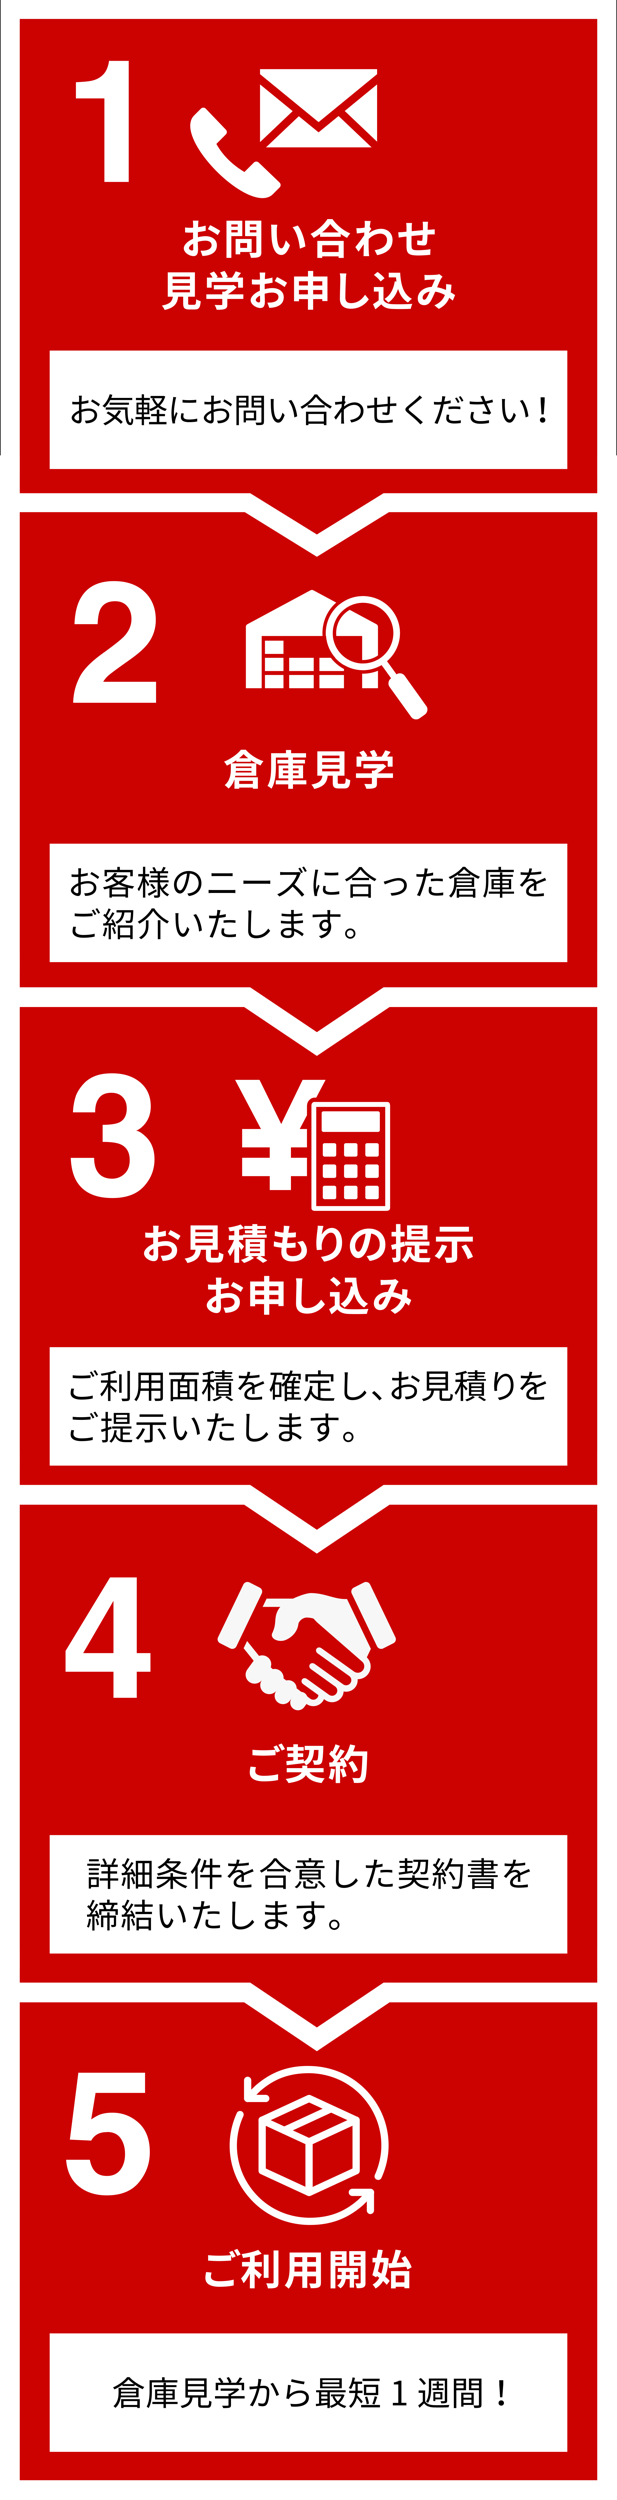 <?xml version="1.0" encoding="UTF-8"?><svg id="_レイヤー_2" xmlns="http://www.w3.org/2000/svg" viewBox="0 0 118.97 481.64"><rect x="0" y="0" width="118.97" height="481.64" fill="#333333" stroke="none"/><defs><style>.cls-1{fill:#f7f7f7;}.cls-1,.cls-2,.cls-3,.cls-4,.cls-5{stroke-width:0px;}.cls-2{fill:#cc0200;}.cls-3{fill:#000;}.cls-4{fill-rule:evenodd;}.cls-4,.cls-5{fill:#fff;}</style></defs><g id="_レイヤー_2-2"><rect class="cls-2" x="3.81" y="379.16" width="111.36" height="98.67"/><path class="cls-5" d="M115.16,379.16v98.67H3.81v-98.67h111.36M118.97,375.36H0v106.28h118.97v-106.28h0Z"/><polygon class="cls-2" points="73.96 381.96 115.16 381.96 115.16 283.29 3.81 283.29 3.81 381.96 48.24 381.96 61.1 390.6 73.96 381.96"/><path class="cls-5" d="M115.16,283.29v98.67h-41.2l-12.86,8.64-12.86-8.64H3.81v-98.67h111.36M118.97,279.48H0v106.28h47.08l11.9,7.99,2.12,1.43,2.12-1.43,11.9-7.99h43.85v-106.28h0Z"/><polygon class="cls-2" points="73.96 286.09 115.16 286.09 115.16 187.41 3.81 187.41 3.81 286.09 48.24 286.09 61.1 294.72 73.96 286.09"/><path class="cls-5" d="M115.16,187.41v98.67h-41.2l-12.86,8.64-12.86-8.64H3.81v-98.67h111.36M118.97,183.61H0v106.28h47.08l11.9,7.99,2.12,1.43,2.12-1.43,11.9-7.99h43.85v-106.28h0Z"/><polygon class="cls-2" points="73.96 190.21 115.16 190.21 115.16 91.54 3.81 91.54 3.81 190.21 48.24 190.21 61.1 198.85 73.96 190.21"/><path class="cls-5" d="M115.16,91.54v98.67h-41.2l-12.86,8.64-12.86-8.64H3.81v-98.67h111.36M118.97,87.73H0v106.28h47.08l11.9,7.99,2.12,1.43,2.12-1.43,11.9-7.99h43.85v-106.28h0Z"/><polygon class="cls-2" points="73.96 95.02 115.16 95.02 115.16 3.65 3.81 3.65 3.81 95.02 48.24 95.02 61.1 102.97 73.96 95.02"/><path class="cls-5" d="M115.16,3.65v91.37h-41.2l-12.86,7.95-12.86-7.95H3.81V3.65h111.36M118.82,0H.15v98.67h47.05l11.98,7.41,1.92,1.19,1.92-1.19,11.98-7.41h43.82V0h0Z"/><path class="cls-5" d="M40.79,437.82c-.07.29-.13.54-.13.8,0,.5.47.87,1.62.87,1.07,0,2.08-.12,2.78-.31v1.12c-.68.16-1.63.26-2.74.26-1.82,0-2.72-.61-2.72-1.7,0-.46.09-.84.15-1.14l1.04.1ZM44.81,433.62c.2.3.49.8.64,1.1l-.65.28c-.06-.13-.14-.28-.22-.44v.95c-.55.04-1.54.1-2.29.1-.83,0-1.52-.04-2.16-.09v-1.05c.58.06,1.32.1,2.15.1.76,0,1.63-.05,2.24-.1-.11-.21-.23-.42-.34-.58l.63-.26ZM45.75,433.26c.22.3.51.81.65,1.09l-.63.27c-.17-.33-.42-.8-.65-1.1l.63-.26Z"/><path class="cls-5" d="M49.1,437.08c.39.3,1.18.98,1.4,1.14l-.55.82c-.19-.25-.53-.61-.85-.94v2.76h-.92v-2.86c-.36.73-.78,1.42-1.22,1.88-.1-.28-.33-.69-.48-.93.58-.56,1.16-1.47,1.52-2.3h-1.33v-.87h1.52v-.99c-.46.09-.91.16-1.34.22-.04-.21-.16-.54-.27-.74,1.15-.17,2.44-.47,3.21-.82l.67.74c-.4.16-.86.3-1.35.42v1.19h1.38v.87h-1.38v.43ZM51.78,438.84h-.93v-4.47h.93v4.47ZM53.69,433.56v6.16c0,.55-.11.82-.44.97-.33.16-.86.19-1.59.18-.04-.27-.18-.71-.33-.98.52.02,1.03.02,1.2.02.15,0,.22-.06.22-.2v-6.15h.94Z"/><path class="cls-5" d="M61.88,439.75c0,.51-.11.77-.43.91-.33.16-.82.18-1.54.17-.03-.26-.18-.66-.3-.91.45.02.98.02,1.12.02s.21-.05.21-.19v-1.2h-1.69v2.23h-.96v-2.23h-1.63c-.14.87-.43,1.75-1.01,2.38-.15-.18-.54-.5-.75-.62.87-.96.94-2.38.94-3.5v-2.85h6.04v5.8ZM58.29,437.64v-.98h-1.5v.14c0,.26,0,.54-.02.84h1.53ZM56.79,434.85v.93h1.5v-.93h-1.5ZM60.93,434.85h-1.69v.93h1.69v-.93ZM60.93,437.64v-.98h-1.69v.98h1.69Z"/><path class="cls-5" d="M64.67,436.54v4.33h-.93v-7.16h3.08v2.83h-2.15ZM64.67,434.39v.41h1.25v-.41h-1.25ZM65.92,435.85v-.44h-1.25v.44h1.25ZM68.26,439.07v1.65h-.83v-1.65h-.77c-.08.55-.34,1.33-1.02,1.79-.14-.17-.42-.42-.61-.54.51-.32.74-.84.82-1.25h-.81v-.78h.84v-.6h-.73v-.75h3.86v.75h-.75v.6h.88v.78h-.88ZM67.43,438.3v-.6h-.74v.6h.74ZM70.48,439.76c0,.49-.09.75-.38.9-.29.16-.7.18-1.31.18-.03-.26-.16-.7-.29-.94.36.02.75.02.87,0,.13,0,.17-.05.17-.16v-3.2h-2.2v-2.85h3.13v6.05ZM68.25,434.39v.41h1.29v-.41h-1.29ZM69.54,435.87v-.46h-1.29v.46h1.29Z"/><path class="cls-5" d="M74.94,435.06c-.09,1.46-.3,2.61-.66,3.54.35.29.66.58.86.83l-.57.76c-.17-.22-.42-.49-.7-.75-.38.62-.86,1.09-1.45,1.46-.14-.24-.39-.58-.58-.76.53-.28.97-.72,1.3-1.3-.16-.13-.33-.26-.49-.37l-.08.28-.77-.42c.19-.66.41-1.54.61-2.47h-.58v-.87h.77c.11-.55.22-1.09.3-1.59l.9.09c-.09.47-.19.98-.3,1.5h.73l.16-.02.57.09ZM73.29,435.87c-.14.6-.28,1.19-.42,1.73.21.13.42.27.64.42.23-.62.38-1.34.48-2.16h-.7ZM75.54,436c.29-.78.58-1.82.73-2.6l1.06.18c-.26.79-.56,1.66-.86,2.36.46-.02.95-.06,1.45-.08-.17-.3-.34-.58-.52-.84l.75-.38c.5.67,1.02,1.56,1.22,2.17l-.82.44c-.05-.17-.11-.35-.2-.55-1.19.1-2.45.18-3.36.25l-.1-.91.66-.03ZM75.4,437.54h3.52v3.3h-.94v-.28h-1.68v.31h-.9v-3.33ZM76.3,438.4v1.31h1.68v-1.31h-1.68Z"/><path class="cls-5" d="M49.35,340.45c-.07.29-.13.54-.13.8,0,.5.47.87,1.62.87,1.07,0,2.08-.12,2.78-.31v1.12c-.68.16-1.63.26-2.74.26-1.82,0-2.72-.61-2.72-1.7,0-.46.09-.84.15-1.14l1.04.1ZM53.36,336.25c.2.3.49.8.64,1.1l-.65.28c-.06-.13-.14-.28-.22-.44v.95c-.55.04-1.54.1-2.29.1-.83,0-1.52-.04-2.16-.09v-1.05c.58.06,1.32.1,2.15.1.76,0,1.63-.05,2.24-.1-.11-.21-.23-.42-.34-.58l.63-.26ZM54.3,335.89c.22.3.51.81.65,1.09l-.63.27c-.17-.33-.42-.8-.65-1.1l.63-.26Z"/><path class="cls-5" d="M59.67,341.44c.53.74,1.46,1.07,2.94,1.16-.21.22-.45.63-.58.91-1.52-.18-2.44-.63-3.05-1.53-.39.66-1.31,1.25-3.35,1.54-.12-.23-.36-.58-.54-.8,2.05-.28,2.81-.78,3.08-1.28h-2.88v-.8h3v-.47h.96v.47h3.14v.8h-2.73ZM55.2,339.29c.38-.03.85-.08,1.36-.13v-.66h-1.09v-.71h1.09v-.5h-1.23v-.71h1.23v-.54h.88v.54h1.12v.71h-1.12v.5h1.02v.71h-1.02v.57c.38-.04.76-.08,1.14-.12v.42c.82-.48,1.01-1.21,1.08-2.22h-.91v-.8h3.59s0,.26,0,.36c-.07,1.92-.15,2.69-.36,2.95-.16.21-.33.28-.56.31-.2.03-.54.03-.89.03,0-.26-.11-.63-.25-.85.29.02.54.02.66.02.11,0,.18-.02.25-.1.11-.14.18-.65.23-1.93h-.87c-.1,1.35-.39,2.34-1.55,2.97-.07-.16-.24-.38-.4-.55v.11c-1.18.15-2.42.3-3.32.4l-.07-.78Z"/><path class="cls-5" d="M64.59,340.85c-.08.75-.25,1.55-.48,2.06-.17-.1-.52-.27-.73-.34.23-.47.36-1.18.42-1.85l.78.14ZM70.81,337.39s0,.32,0,.44c-.1,3.5-.22,4.77-.55,5.19-.22.3-.43.39-.77.44-.29.05-.78.04-1.25.02-.02-.27-.14-.69-.32-.96.5.05.96.05,1.17.05.15,0,.24-.03.34-.14.24-.25.36-1.42.45-4.14h-2.21c-.22.39-.44.74-.68,1.03-.16-.14-.51-.38-.75-.53.28.5.54,1.09.62,1.5l-.72.34c-.02-.13-.06-.27-.11-.43l-.46.03v3.29h-.84v-3.22l-1.18.08-.08-.83.59-.02c.12-.15.25-.32.37-.5-.23-.34-.62-.78-.96-1.1l.45-.66c.06.06.13.11.19.17.22-.44.46-.98.58-1.39l.84.3c-.29.55-.62,1.17-.9,1.62.1.11.2.23.28.34.29-.45.54-.91.74-1.31l.81.34c-.45.7-1.01,1.52-1.53,2.17l.81-.03c-.09-.19-.18-.38-.28-.55l.67-.3.06.1c.59-.63,1.06-1.65,1.32-2.66l.98.21c-.1.39-.24.78-.39,1.14h2.73ZM66.3,340.67c.22.47.42,1.09.52,1.5l-.75.26c-.06-.41-.27-1.06-.47-1.54l.7-.22ZM68.17,341.48c-.15-.5-.57-1.27-.97-1.85l.76-.38c.42.55.87,1.29,1.04,1.79l-.82.44Z"/><path class="cls-5" d="M30.46,239.32c.54-.14,1.08-.21,1.52-.21,1.22,0,2.17.65,2.17,1.74,0,.94-.49,1.64-1.74,1.95-.37.08-.73.11-1.04.13l-.37-1.01c.36,0,.7,0,.98-.06.64-.11,1.15-.44,1.15-1.01,0-.54-.48-.85-1.17-.85-.49,0-1,.08-1.49.22.02.63.04,1.24.04,1.51,0,.98-.36,1.24-.87,1.24-.78,0-1.87-.66-1.87-1.5,0-.7.81-1.41,1.77-1.83,0-.18,0-.37,0-.55v-.66c-.15,0-.3.02-.42.02-.36,0-.76,0-1.1-.04l-.02-.96c.46.06.81.06,1.1.06.14,0,.3,0,.46-.02,0-.28,0-.51,0-.65,0-.17-.03-.55-.06-.7h1.09c-.02.14-.05.49-.06.69,0,.18-.02.37-.02.57.52-.07,1.04-.18,1.46-.3l.02.99c-.45.1-.99.18-1.51.25,0,.24,0,.48,0,.71v.28ZM29.59,241.54c0-.2,0-.56-.02-.98-.49.25-.81.58-.81.86,0,.24.37.46.58.46.14,0,.26-.07.26-.34ZM32.86,236.98c.61.3,1.53.82,1.94,1.11l-.48.82c-.38-.33-1.41-.91-1.9-1.15l.44-.78Z"/><path class="cls-5" d="M41.86,242.32c.27,0,.32-.14.36-1.06.2.15.62.31.87.38-.1,1.26-.35,1.59-1.14,1.59h-1.06c-.95,0-1.18-.29-1.18-1.18v-1.28h-.97c-.17,1.27-.64,2.11-2.61,2.56-.09-.26-.34-.65-.53-.85,1.64-.3,1.98-.84,2.12-1.71h-.98v-4.69h5.23v4.69h-1.3v1.27c0,.26.05.29.35.29h.83ZM37.67,237.4h3.34v-.5h-3.34v.5ZM37.67,238.66h3.34v-.5h-3.34v.5ZM37.67,239.93h3.34v-.5h-3.34v.5Z"/><path class="cls-5" d="M46.53,240.88c-.09-.18-.26-.46-.42-.72v3.12h-.93v-2.77c-.25.58-.54,1.1-.83,1.49-.09-.27-.29-.66-.44-.9.46-.53.91-1.42,1.21-2.21h-1v-.89h1.06v-.9c-.31.05-.62.09-.9.12-.04-.2-.16-.53-.26-.73.86-.12,1.8-.34,2.4-.59l.63.73c-.29.11-.61.21-.94.29v1.08h.74v-.14h1.81v-.27h-1.42v-.55h1.42v-.27h-1.56v-.58h1.56v-.36h.95v.36h1.66v.58h-1.66v.27h1.47v.55h-1.47v.27h1.81v.59h-4.53v.43h-.79v.26c.26.24.83.83.97,1l-.54.74ZM50.18,242c.49.29,1.04.62,1.36.85l-.83.45c-.3-.25-.85-.64-1.32-.94l.5-.36h-1.46l.54.35c-.49.38-1.28.76-1.92.97-.14-.17-.41-.42-.58-.59.54-.16,1.18-.46,1.58-.73h-.7v-3.28h3.69v3.28h-.86ZM48.19,239.65h1.94v-.34h-1.94v.34ZM48.19,240.53h1.94v-.34h-1.94v.34ZM48.19,241.41h1.94v-.34h-1.94v.34Z"/><path class="cls-5" d="M58.41,239.08c.53.67.77,1.23.77,1.9,0,1.19-1.07,2.05-2.81,2.05-1.25,0-2.13-.54-2.13-1.86,0-.19.02-.47.06-.8-.58-.06-1.1-.14-1.52-.26l.06-.96c.51.18,1.05.26,1.56.31.05-.35.09-.72.14-1.08-.55-.06-1.11-.15-1.58-.28l.06-.92c.46.15,1.05.25,1.62.3.03-.24.05-.46.06-.63.02-.22.03-.44.02-.7l1.11.06c-.06.29-.1.5-.14.7-.02.14-.05.34-.09.6.57,0,1.08-.04,1.46-.1l-.03.94c-.47.05-.9.07-1.54.07-.05.35-.1.73-.14,1.08h.06c.49,0,1.07-.04,1.59-.1l-.02.94c-.45.04-.91.07-1.4.07h-.32c-.02.23-.03.43-.03.58,0,.65.4,1.01,1.18,1.01,1.1,0,1.71-.5,1.71-1.16,0-.54-.3-1.05-.82-1.54l1.11-.24Z"/><path class="cls-5" d="M62.36,236.2c-.11.39-.27,1.2-.32,1.64.38-.61,1.06-1.28,1.96-1.28,1.1,0,1.96,1.08,1.96,2.82,0,2.24-1.38,3.31-3.47,3.69l-.6-.92c1.76-.27,2.99-.85,2.99-2.77,0-1.22-.41-1.9-1.06-1.9-.94,0-1.75,1.41-1.79,2.45,0,.22,0,.47.04.84l-.98.06c-.04-.3-.1-.79-.1-1.32,0-.74.1-1.72.22-2.54.04-.29.06-.61.06-.83l1.09.05Z"/><path class="cls-5" d="M70.68,241.99c.3-.04.53-.08.74-.13,1.02-.24,1.8-.97,1.8-2.12s-.59-1.91-1.65-2.09c-.11.67-.25,1.41-.47,2.15-.47,1.6-1.16,2.58-2.02,2.58s-1.62-.97-1.62-2.3c0-1.82,1.59-3.39,3.65-3.39s3.2,1.37,3.2,3.09-1.02,2.85-3.02,3.15l-.59-.93ZM70.07,239.59c.18-.58.33-1.26.42-1.92-1.31.27-2.01,1.42-2.01,2.29,0,.8.32,1.19.62,1.19.33,0,.65-.5.97-1.57Z"/><path class="cls-5" d="M77.23,240.32v1.86c0,.44-.07.67-.31.82-.24.16-.59.19-1.1.18-.02-.23-.13-.62-.25-.87.3,0,.57,0,.66,0,.1,0,.14-.03.14-.14v-1.6c-.26.07-.5.14-.74.21l-.22-.92c.27-.06.59-.14.95-.23v-1.42h-.86v-.88h.86v-1.51h.86v1.51h.8v.88h-.8v1.18l.72-.19.13.86-.85.26ZM80.86,242.33c.18.02.36.02.56.02.27,0,1.26,0,1.61,0-.11.19-.22.59-.26.83h-1.39c-1.05,0-1.86-.19-2.4-1.16-.21.5-.49.93-.84,1.26-.14-.15-.5-.45-.7-.57.66-.53.99-1.42,1.11-2.5l.86.1c-.04.29-.09.56-.15.81.18.46.41.75.7.94v-2.09h-1.88v-.77h4.73v.77h-1.95v.7h1.53v.74h-1.53v.92ZM82.42,238.83h-3.93v-2.76h3.93v2.76ZM81.5,236.73h-2.15v.4h2.15v-.4ZM81.5,237.75h-2.15v.41h2.15v-.41Z"/><path class="cls-5" d="M86.2,240.05c-.35.94-.95,1.9-1.52,2.5-.2-.17-.63-.45-.88-.57.58-.53,1.11-1.38,1.39-2.2l1.01.26ZM88.15,239.2v2.97c0,.54-.11.8-.49.95-.37.15-.9.17-1.59.17-.05-.3-.19-.73-.34-1.02.46.02,1.02.03,1.17.02.15,0,.21-.04.21-.15v-2.94h-3.05v-.95h7.11v.95h-3.01ZM90.42,237.28h-5.64v-.94h5.64v.94ZM89.86,239.76c.53.74,1.1,1.7,1.33,2.38l-.99.44c-.18-.66-.72-1.69-1.23-2.45l.9-.38Z"/><path class="cls-5" d="M42.56,249.32c.54-.14,1.08-.21,1.52-.21,1.22,0,2.17.65,2.17,1.74,0,.94-.49,1.64-1.74,1.95-.37.08-.73.11-1.04.13l-.37-1.01c.36,0,.7,0,.98-.06.64-.11,1.15-.44,1.15-1.01,0-.54-.48-.85-1.17-.85-.49,0-1,.08-1.49.22.02.63.04,1.24.04,1.51,0,.98-.36,1.24-.87,1.24-.78,0-1.87-.66-1.87-1.5,0-.7.81-1.41,1.78-1.83,0-.18,0-.37,0-.55v-.66c-.15,0-.3.02-.42.02-.36,0-.76,0-1.1-.04l-.02-.96c.46.06.81.06,1.1.06.14,0,.3,0,.46-.02,0-.28,0-.51,0-.65,0-.17-.03-.55-.06-.7h1.09c-.02.14-.05.49-.06.69,0,.18-.02.37-.02.57.52-.07,1.04-.18,1.46-.3l.02.99c-.45.1-.99.18-1.51.25,0,.24,0,.48,0,.71v.28ZM41.69,251.54c0-.2,0-.56-.02-.98-.49.25-.81.58-.81.86,0,.24.37.46.58.46.14,0,.26-.07.26-.34ZM44.96,246.98c.61.3,1.53.82,1.94,1.11l-.48.82c-.38-.33-1.41-.91-1.9-1.15l.44-.78Z"/><path class="cls-5" d="M54.68,246.89v4.73h-.99v-.38h-1.77v2.05h-1v-2.05h-1.73v.42h-.95v-4.77h2.69v-1.07h1v1.07h2.77ZM49.18,247.8v.81h1.73v-.81h-1.73ZM50.92,250.32v-.85h-1.73v.85h1.73ZM51.92,247.8v.81h1.77v-.81h-1.77ZM53.69,250.32v-.85h-1.77v.85h1.77Z"/><path class="cls-5" d="M58.33,246.28c-.06.34-.1.74-.1,1.05-.04.85-.1,2.62-.1,3.61,0,.8.48,1.06,1.09,1.06,1.31,0,2.14-.75,2.71-1.62l.72.89c-.51.75-1.63,1.81-3.44,1.81-1.3,0-2.13-.57-2.13-1.92,0-1.06.08-3.14.08-3.82,0-.38-.03-.76-.1-1.07l1.28.02Z"/><path class="cls-5" d="M65.48,251.44c.33.54.93.75,1.76.78.94.04,2.73.02,3.8-.06-.1.22-.25.69-.3.96-.96.05-2.57.06-3.52.02-.98-.04-1.64-.26-2.16-.89-.35.31-.7.62-1.14.96l-.46-.99c.34-.2.74-.46,1.09-.74v-1.69h-.92v-.87h1.85v2.51ZM64.93,247.85c-.25-.38-.82-.91-1.29-1.26l.7-.58c.48.34,1.06.83,1.34,1.21l-.75.63ZM67.98,247.86c-.03-.26-.06-.54-.09-.81h-1.39v-.9h2.2c.12,2.26.6,4.19,2.26,5.02-.22.16-.57.5-.74.73-.98-.58-1.57-1.5-1.92-2.62-.4,1.14-1.01,2.02-1.88,2.63-.14-.18-.51-.55-.74-.72,1.12-.66,1.73-1.86,1.98-3.38l.31.05Z"/><path class="cls-5" d="M78.84,251.53c-.21-.18-.44-.38-.68-.55-.35.9-.95,1.59-2.01,2.14l-.85-.69c1.2-.51,1.75-1.27,2.01-1.99-.56-.3-1.18-.54-1.85-.64-.3.68-.64,1.46-.92,1.9-.31.48-.69.7-1.23.7-.7,0-1.22-.48-1.22-1.28,0-1.22,1.11-2.17,2.7-2.24.22-.51.45-1.05.63-1.42-.31,0-.99.03-1.35.06-.17,0-.45.04-.65.07l-.04-1.02c.21.02.48.03.66.03.45,0,1.3-.03,1.66-.06.19-.02.4-.06.54-.12l.63.5c-.11.12-.2.22-.26.34-.21.34-.5,1.02-.78,1.7.62.1,1.19.29,1.7.51,0-.1.02-.18.02-.27.02-.3.02-.61,0-.86l1.04.12c-.03.53-.07,1.02-.15,1.47.33.18.62.38.85.53l-.46,1.1ZM74.4,249.8c-.88.14-1.36.67-1.36,1.17,0,.22.14.38.3.38s.27-.07.42-.27c.2-.3.42-.78.65-1.27Z"/><path class="cls-5" d="M45.37,149.44c-.02.1-.04.21-.06.31h4.41v2.2h-.96v-.22h-2.63v.22h-.92v-1.85c-.21.67-.56,1.33-1.14,1.82-.15-.18-.55-.54-.74-.66,1.07-.9,1.18-2.19,1.18-3.13v-1.01c-.26.14-.51.26-.77.38-.12-.22-.34-.58-.54-.77,1.33-.52,2.61-1.46,3.25-2.29h.94c.87,1.01,2.17,1.8,3.41,2.21-.22.22-.42.55-.57.82-.26-.11-.54-.24-.82-.38v2.36h-4.05ZM45.57,146.48c-.3.2-.61.4-.93.58h4.72c-.34-.18-.68-.39-1-.61v.31h-2.79v-.28ZM48.49,148.83v-.31h-3.02c0,.1-.02.21-.02.31h3.05ZM45.48,147.96h3.01v-.29h-3.01v.29ZM47.87,146.09c-.35-.27-.66-.54-.9-.82-.23.26-.53.54-.87.82h1.77ZM46.12,150.44v.59h2.63v-.59h-2.63Z"/><path class="cls-5" d="M59.08,151.11h-2.59v.86h-.91v-.86h-2.41v-.77h2.41v-.38h-1.85v-2.5h1.85v-.36h-2.09v-.71h2.09v-.44h-2.38v1.75c0,1.27-.12,3.11-.86,4.25-.16-.17-.54-.44-.76-.54.66-1.06.7-2.58.7-3.72v-2.58h2.86v-.62h.99v.62h2.88v.83h-2.53v.44h2.32v.71h-2.32v.36h1.96v2.5h-1.96v.38h2.59v.77ZM54.56,148.43h1.02v-.39h-1.02v.39ZM55.58,149.37v-.39h-1.02v.39h1.02ZM56.49,148.04v.39h1.08v-.39h-1.08ZM57.57,148.98h-1.08v.39h1.08v-.39Z"/><path class="cls-5" d="M66.31,150.99c.27,0,.32-.14.36-1.06.2.15.62.31.87.38-.1,1.26-.35,1.59-1.14,1.59h-1.06c-.95,0-1.18-.29-1.18-1.18v-1.28h-.97c-.17,1.27-.64,2.11-2.61,2.56-.09-.26-.34-.65-.53-.85,1.64-.3,1.98-.84,2.12-1.71h-.98v-4.69h5.23v4.69h-1.3v1.27c0,.26.05.29.35.29h.83ZM62.12,146.07h3.34v-.5h-3.34v.5ZM62.12,147.33h3.34v-.5h-3.34v.5ZM62.12,148.6h3.34v-.5h-3.34v.5Z"/><path class="cls-5" d="M75.76,149.87h-3.08v1.06c0,.5-.1.74-.5.88-.38.14-.87.15-1.55.15-.06-.27-.25-.67-.39-.93.51.02,1.1.02,1.26.02.17,0,.21-.03.21-.14v-1.04h-3.07v-.88h3.07v-.52h.46c.21-.13.42-.28.62-.44h-2.71v-.82h3.59l.21-.05.6.46c-.45.49-1.07.99-1.72,1.37h3.01v.88ZM69.65,147.7h-.9v-1.94h1.09c-.14-.26-.36-.58-.55-.82l.81-.36c.28.31.6.74.73,1.05l-.29.14h1.26c-.11-.31-.31-.7-.5-1l.84-.3c.26.34.52.83.62,1.15l-.38.15h1.21c.26-.38.54-.84.69-1.22l1.03.31c-.22.31-.45.62-.67.9h1.06v1.94h-.94v-1.1h-5.1v1.1Z"/><path class="cls-5" d="M38.13,45.71c.54-.14,1.08-.21,1.52-.21,1.22,0,2.17.65,2.17,1.74,0,.94-.49,1.64-1.74,1.95-.37.08-.73.11-1.04.13l-.37-1.02c.36,0,.7,0,.98-.06.64-.11,1.15-.44,1.15-1.02,0-.54-.48-.85-1.17-.85-.49,0-1,.08-1.49.22.02.63.04,1.24.04,1.51,0,.98-.36,1.24-.87,1.24-.78,0-1.87-.66-1.87-1.5,0-.7.81-1.41,1.78-1.83,0-.18,0-.37,0-.55v-.66c-.15,0-.3.02-.42.02-.36,0-.76,0-1.1-.04l-.02-.96c.46.06.81.06,1.1.06.14,0,.3,0,.46-.02,0-.28,0-.51,0-.65,0-.17-.03-.55-.06-.7h1.09c-.02.14-.05.49-.06.69,0,.18-.02.37-.02.57.52-.07,1.04-.18,1.46-.3l.02.99c-.45.1-.99.18-1.51.25,0,.24,0,.48,0,.71v.28ZM37.26,47.93c0-.2,0-.56-.02-.98-.49.25-.81.58-.81.86,0,.24.37.46.58.46.14,0,.26-.07.26-.34ZM40.52,43.37c.61.3,1.53.82,1.94,1.11l-.48.82c-.38-.33-1.41-.91-1.9-1.15l.44-.78Z"/><path class="cls-5" d="M44.61,45.49v4.19h-.94v-7.16h3.05v2.97h-2.11ZM44.61,43.24v.43h1.22v-.43h-1.22ZM45.83,44.77v-.46h-1.22v.46h1.22ZM46.32,48.55v.45h-.89v-2.96h3.09v2.51h-2.21ZM46.32,46.82v.94h1.32v-.94h-1.32ZM50.4,48.54c0,.53-.11.8-.45.95-.33.16-.83.18-1.57.18-.03-.27-.18-.72-.32-.98.46.03,1.01.02,1.16.02.15,0,.21-.05.21-.19v-3.03h-2.17v-2.98h3.13v6.03ZM48.17,43.23v.44h1.26v-.44h-1.26ZM49.44,44.78v-.46h-1.26v.46h1.26Z"/><path class="cls-5" d="M53.37,44.25c0,.51,0,1.11.05,1.68.11,1.14.35,1.92.85,1.92.38,0,.69-.93.84-1.55l.8.96c-.53,1.38-1.02,1.86-1.66,1.86-.86,0-1.62-.78-1.85-2.91-.07-.73-.09-1.65-.09-2.13,0-.22,0-.56-.06-.8l1.22.02c-.06.28-.1.74-.1.96ZM58.87,47.5l-1.05.4c-.12-1.27-.54-3.13-1.41-4.11l1.01-.34c.75.92,1.36,2.83,1.45,4.05Z"/><path class="cls-5" d="M64.12,42.22c.86,1.22,2.15,2.24,3.42,2.75-.23.25-.45.56-.62.86-.41-.21-.82-.47-1.22-.76v.55h-3.98v-.56c-.39.29-.82.55-1.24.78-.13-.23-.39-.58-.6-.78,1.38-.66,2.65-1.87,3.25-2.85h.98ZM61.2,46.41h5.07v3.28h-.98v-.3h-3.16v.3h-.94v-3.28ZM65.32,44.78c-.66-.52-1.26-1.1-1.64-1.62-.38.54-.94,1.1-1.59,1.62h3.23ZM62.13,47.25v1.3h3.16v-1.3h-3.16Z"/><path class="cls-5" d="M71.61,44.07c-.1.14-.27.39-.41.6,0,.08,0,.15-.02.23.8-.6,1.62-.82,2.33-.82,1.22,0,2.18.86,2.18,2.13,0,1.6-1,2.56-2.97,2.95l-.47-.96c1.39-.22,2.38-.78,2.38-2.01,0-.62-.5-1.18-1.29-1.18-.84,0-1.58.4-2.25,1.02,0,.22-.02.45-.02.66,0,.65,0,1.31.05,2.05,0,.14.04.43.06.61h-1.09c.02-.17.02-.46.02-.58.02-.62.02-1.07.03-1.74-.34.5-.73,1.08-1,1.46l-.62-.88c.45-.54,1.25-1.6,1.7-2.26l.03-.55c-.38.05-.99.13-1.44.18l-.1-1.02c.22,0,.41,0,.69,0,.23-.02.58-.06.91-.1.02-.3.03-.52.03-.61,0-.22,0-.46-.03-.7l1.16.03c-.05.22-.11.63-.18,1.13l.3.38Z"/><path class="cls-5" d="M82.53,42.74c-.02.12-.04.46-.05.68,0,.31-.02.59-.02.86.22-.02.42-.03.6-.04.22-.02.53-.04.76-.06v.98c-.14,0-.55,0-.77,0-.17,0-.38.02-.61.03-.02.6-.06,1.25-.12,1.58-.08.42-.28.52-.69.52-.28,0-.91-.07-1.19-.12l.02-.87c.25.05.57.1.73.1s.22-.03.25-.18c.03-.22.05-.58.06-.95-.7.06-1.47.13-2.15.2,0,.73-.02,1.46,0,1.79.02.78.09.95,1.28.95.78,0,1.77-.1,2.37-.21l-.04,1.09c-.54.06-1.5.13-2.25.13-2.05,0-2.3-.43-2.33-1.8,0-.34,0-1.1,0-1.85l-.54.06c-.25.03-.74.11-.95.14l-.1-1.02c.22,0,.59-.02.99-.05l.6-.06v-.8c0-.33-.02-.6-.06-.88h1.12c-.03.26-.05.49-.05.82,0,.18,0,.45,0,.76.67-.06,1.44-.14,2.16-.2v-.9c0-.2-.03-.58-.06-.72h1.07Z"/><path class="cls-5" d="M37.47,58.71c.27,0,.32-.14.36-1.06.2.15.62.31.87.38-.1,1.26-.35,1.59-1.14,1.59h-1.06c-.95,0-1.18-.29-1.18-1.18v-1.28h-.97c-.17,1.27-.64,2.11-2.61,2.56-.09-.26-.34-.65-.53-.85,1.64-.3,1.98-.84,2.12-1.71h-.98v-4.69h5.23v4.69h-1.3v1.27c0,.26.05.29.35.29h.83ZM33.28,53.79h3.34v-.5h-3.34v.5ZM33.28,55.05h3.34v-.5h-3.34v.5ZM33.28,56.32h3.34v-.5h-3.34v.5Z"/><path class="cls-5" d="M46.91,57.59h-3.08v1.06c0,.5-.1.74-.5.88-.38.14-.87.15-1.55.15-.06-.27-.25-.67-.39-.93.51.02,1.1.02,1.26.02.17,0,.21-.03.21-.14v-1.04h-3.07v-.88h3.07v-.52h.46c.21-.13.42-.28.62-.44h-2.71v-.82h3.59l.21-.05.6.46c-.45.49-1.07.99-1.72,1.37h3.01v.88ZM40.8,55.42h-.9v-1.94h1.09c-.14-.26-.36-.58-.55-.82l.81-.36c.28.31.6.74.73,1.05l-.29.14h1.26c-.11-.31-.31-.7-.5-1l.84-.3c.26.34.52.83.62,1.15l-.38.15h1.21c.26-.38.54-.84.69-1.22l1.03.31c-.22.31-.45.62-.67.9h1.06v1.94h-.94v-1.1h-5.1v1.1Z"/><path class="cls-5" d="M51.02,55.71c.54-.14,1.08-.21,1.52-.21,1.22,0,2.17.65,2.17,1.74,0,.94-.49,1.64-1.74,1.95-.37.08-.73.11-1.04.13l-.37-1.02c.36,0,.7,0,.98-.06.64-.11,1.15-.44,1.15-1.02,0-.54-.48-.85-1.17-.85-.49,0-1,.08-1.49.22.02.63.04,1.24.04,1.51,0,.98-.36,1.24-.87,1.24-.78,0-1.87-.66-1.87-1.5,0-.7.81-1.41,1.77-1.83,0-.18,0-.37,0-.55v-.66c-.15,0-.3.02-.42.02-.36,0-.76,0-1.1-.04l-.02-.96c.46.06.81.06,1.1.06.14,0,.3,0,.46-.02,0-.28,0-.51,0-.65,0-.17-.03-.55-.06-.7h1.09c-.02.14-.05.49-.06.69,0,.18-.02.37-.02.57.52-.07,1.04-.18,1.46-.3l.02.99c-.45.1-.99.18-1.51.25,0,.24,0,.48,0,.71v.28ZM50.15,57.93c0-.2,0-.56-.02-.98-.49.25-.81.58-.81.86,0,.24.37.46.58.46.14,0,.26-.07.26-.34ZM53.41,53.37c.61.3,1.53.82,1.94,1.11l-.48.82c-.38-.33-1.41-.91-1.9-1.15l.44-.78Z"/><path class="cls-5" d="M63.14,53.27v4.73h-.99v-.38h-1.77v2.05h-1v-2.05h-1.73v.42h-.95v-4.77h2.69v-1.07h1v1.07h2.77ZM57.64,54.19v.81h1.73v-.81h-1.73ZM59.37,56.71v-.85h-1.73v.85h1.73ZM60.37,54.19v.81h1.77v-.81h-1.77ZM62.15,56.71v-.85h-1.77v.85h1.77Z"/><path class="cls-5" d="M66.79,52.67c-.06.34-.1.74-.1,1.06-.04.85-.1,2.62-.1,3.61,0,.8.48,1.06,1.09,1.06,1.31,0,2.14-.75,2.71-1.62l.72.89c-.51.75-1.63,1.81-3.44,1.81-1.3,0-2.13-.57-2.13-1.92,0-1.06.08-3.14.08-3.82,0-.38-.03-.76-.1-1.07l1.28.02Z"/><path class="cls-5" d="M73.94,57.82c.33.54.93.75,1.76.78.94.04,2.73.02,3.8-.06-.1.22-.25.69-.3.96-.96.05-2.57.06-3.52.02-.98-.04-1.64-.26-2.16-.89-.35.31-.7.62-1.14.96l-.46-.99c.34-.2.74-.46,1.09-.74v-1.69h-.92v-.87h1.85v2.51ZM73.39,54.23c-.25-.38-.82-.91-1.29-1.26l.7-.58c.48.34,1.06.83,1.34,1.21l-.75.63ZM76.44,54.25c-.03-.26-.06-.54-.09-.81h-1.39v-.9h2.2c.12,2.26.6,4.19,2.26,5.02-.22.16-.57.5-.74.73-.98-.58-1.57-1.5-1.92-2.62-.4,1.14-1.01,2.02-1.88,2.63-.14-.18-.51-.55-.74-.72,1.12-.66,1.73-1.85,1.98-3.38l.31.05Z"/><path class="cls-5" d="M87.3,57.92c-.21-.18-.44-.38-.68-.55-.35.9-.95,1.59-2.01,2.14l-.85-.69c1.2-.51,1.75-1.27,2.02-1.99-.56-.3-1.18-.54-1.86-.64-.3.68-.64,1.46-.92,1.9-.31.48-.69.7-1.23.7-.7,0-1.22-.48-1.22-1.28,0-1.22,1.11-2.17,2.7-2.24.22-.51.45-1.05.63-1.42-.31,0-.99.03-1.35.06-.17,0-.45.04-.65.07l-.04-1.02c.21.02.48.03.66.03.45,0,1.3-.03,1.66-.06.19-.02.4-.06.54-.12l.63.5c-.11.12-.2.22-.26.34-.21.34-.5,1.02-.78,1.7.62.1,1.19.29,1.7.51,0-.1.02-.18.02-.27.02-.3.02-.61,0-.86l1.04.12c-.03.53-.07,1.02-.15,1.47.33.18.62.38.85.53l-.46,1.1ZM82.85,56.19c-.88.14-1.36.67-1.36,1.17,0,.22.14.38.3.38s.27-.07.42-.27c.2-.3.42-.78.65-1.27Z"/><path class="cls-5" d="M20.67,410.76c-.56,0-1.04.07-1.45.21-.72.26-1.26.74-1.63,1.43l-4.12-.19,1.64-12.89h12.86v3.89h-9.54l-.84,5.1c.71-.46,1.26-.77,1.66-.92.67-.25,1.48-.37,2.43-.37,1.93,0,3.62.65,5.05,1.95,1.44,1.3,2.16,3.19,2.16,5.66,0,2.16-.69,4.08-2.08,5.78-1.38,1.7-3.45,2.54-6.21,2.54-2.22,0-4.04-.6-5.47-1.79s-2.22-2.88-2.38-5.07h4.57c.18,1,.53,1.77,1.05,2.31.52.54,1.27.81,2.25.81,1.14,0,2-.4,2.6-1.2.59-.8.89-1.8.89-3.02s-.28-2.2-.84-3.02c-.56-.82-1.43-1.23-2.61-1.23Z"/><path class="cls-2" d="M20.61,424.04c-2.47,0-4.55-.69-6.17-2.04-1.65-1.38-2.59-3.34-2.77-5.82l-.09-1.16h6.64l.16.89c.14.78.4,1.37.77,1.76.3.32.78.48,1.47.48,1.04,0,1.48-.44,1.73-.76.46-.61.68-1.39.68-2.37s-.21-1.76-.65-2.41c-.22-.32-.64-.76-1.71-.76-.43,0-.8.05-1.1.15-.45.16-.78.45-1.02.91l-.32.61-5.99-.28,1.91-15h14.9v6.06h-9.71l-.33,2.03c.76-.26,1.65-.39,2.66-.39,2.2,0,4.14.75,5.78,2.23,1.67,1.51,2.51,3.68,2.51,6.47,0,2.4-.78,4.58-2.32,6.46-1.59,1.95-3.97,2.94-7.05,2.94ZM14,417.19c.28,1.33.89,2.36,1.83,3.15,1.24,1.03,2.8,1.54,4.78,1.54,2.44,0,4.19-.7,5.37-2.14,1.23-1.51,1.83-3.17,1.83-5.09,0-2.18-.59-3.77-1.8-4.86-1.24-1.12-2.66-1.67-4.32-1.67-.82,0-1.51.1-2.05.3-.21.08-.65.29-1.44.81l-2.06,1.35,1.39-8.44h9.38v-1.72h-10.82l-1.37,10.78,2.32.11c.47-.62,1.08-1.07,1.84-1.34.53-.18,1.14-.27,1.81-.27,1.94,0,2.98.93,3.5,1.71.68,1,1.02,2.22,1.02,3.63s-.37,2.68-1.11,3.67c-.8,1.07-2,1.63-3.47,1.63-1.29,0-2.31-.39-3.04-1.15-.49-.51-.86-1.17-1.11-1.97h-2.47Z"/><path class="cls-5" d="M20.67,410.76c-.56,0-1.04.07-1.45.21-.72.26-1.26.74-1.63,1.43l-4.12-.19,1.64-12.89h12.86v3.89h-9.54l-.84,5.1c.71-.46,1.26-.77,1.66-.92.67-.25,1.48-.37,2.43-.37,1.93,0,3.62.65,5.05,1.95,1.44,1.3,2.16,3.19,2.16,5.66,0,2.16-.69,4.08-2.08,5.78-1.38,1.7-3.45,2.54-6.21,2.54-2.22,0-4.04-.6-5.47-1.79s-2.22-2.88-2.38-5.07h4.57c.18,1,.53,1.77,1.05,2.31.52.54,1.27.81,2.25.81,1.14,0,2-.4,2.6-1.2.59-.8.89-1.8.89-3.02s-.28-2.2-.84-3.02c-.56-.82-1.43-1.23-2.61-1.23Z"/><path class="cls-5" d="M29.01,318.48v3.59h-2.64v5.02h-4.49v-5.02h-9.24v-4.01l8.58-14.16h5.15v14.58h2.64ZM16.04,318.48h5.84v-10.07l-5.84,10.07Z"/><path class="cls-2" d="M27.46,328.17h-6.66v-5.02h-9.24v-5.4l9.05-14.94h6.85v14.58h2.64v5.76h-2.64v5.02ZM22.97,326h2.32v-5.02h2.64v-1.42h-2.64v-14.58h-2.32v14.58h-8.81l8.45-14.58h-.78l-8.1,13.38v2.62h9.24v5.02ZM17.92,317.39h2.87v-4.95l-2.87,4.95Z"/><path class="cls-5" d="M29.01,318.48v3.59h-2.64v5.02h-4.49v-5.02h-9.24v-4.01l8.58-14.16h5.15v14.58h2.64ZM16.04,318.48h5.84v-10.07l-5.84,10.07Z"/><path class="cls-5" d="M19.09,211.55c-.52.69-.76,1.6-.74,2.75h-4.28c.04-1.16.24-2.26.6-3.3.38-.91.97-1.75,1.77-2.53.6-.55,1.31-.97,2.14-1.26.83-.29,1.84-.43,3.04-.43,2.23,0,4.03.58,5.4,1.73,1.37,1.15,2.05,2.7,2.05,4.64,0,1.37-.41,2.53-1.22,3.48-.51.59-1.05.99-1.61,1.21.42,0,1.02.36,1.8,1.08,1.17,1.08,1.75,2.56,1.75,4.44,0,1.97-.68,3.71-2.05,5.21s-3.39,2.24-6.08,2.24c-3.3,0-5.6-1.08-6.89-3.23-.68-1.15-1.05-2.65-1.13-4.51h4.51c0,.93.15,1.71.45,2.32.56,1.13,1.57,1.69,3.04,1.69.9,0,1.69-.31,2.36-.93.67-.62,1.01-1.5,1.01-2.66,0-1.53-.62-2.56-1.87-3.07-.71-.29-1.82-.43-3.35-.43v-3.28c1.49-.02,2.53-.17,3.12-.43,1.02-.45,1.53-1.36,1.53-2.74,0-.89-.26-1.61-.78-2.17s-1.25-.84-2.2-.84c-1.08,0-1.88.34-2.38,1.03Z"/><path class="cls-2" d="M21.66,231.89c-3.7,0-6.33-1.27-7.82-3.76-.77-1.3-1.2-2.99-1.28-5.02l-.05-1.13h6.72v1.09c0,.76.11,1.38.34,1.84.25.5.71,1.08,2.07,1.08.63,0,1.15-.2,1.62-.64.44-.41.66-1.02.66-1.87,0-1.4-.64-1.84-1.2-2.07-.39-.16-1.22-.35-2.93-.35h-1.09v-5.44l1.07-.02c1.75-.02,2.44-.22,2.69-.34.42-.19.89-.55.89-1.75,0-.61-.16-1.08-.49-1.43-.31-.33-.77-.49-1.4-.49-.96,0-1.32.33-1.51.59h0c-.36.49-.54,1.19-.52,2.09l.02,1.11h-6.51l.04-1.13c.05-1.26.27-2.47.65-3.61.45-1.11,1.13-2.08,2.05-2.96.73-.66,1.57-1.16,2.53-1.5.94-.33,2.08-.5,3.4-.5,2.48,0,4.54.67,6.1,1.99,1.62,1.36,2.44,3.2,2.44,5.47,0,1.64-.5,3.04-1.49,4.19-.12.13-.23.26-.35.38.15.12.3.25.46.4,1.4,1.3,2.11,3.06,2.11,5.24s-.79,4.24-2.34,5.94c-1.58,1.72-3.89,2.6-6.88,2.6ZM14.83,224.15c.15,1.15.44,2.12.89,2.87,1.08,1.81,3.03,2.7,5.95,2.7,2.39,0,4.11-.62,5.27-1.89,1.19-1.3,1.77-2.76,1.77-4.47,0-1.58-.46-2.77-1.41-3.65-.78-.72-1.09-.79-1.11-.79h-5.29c1.13.06,2.01.22,2.66.49,1.16.48,2.54,1.58,2.54,4.08,0,1.47-.46,2.63-1.36,3.46-.87.8-1.91,1.21-3.09,1.21-2.38,0-3.5-1.25-4.01-2.29-.24-.5-.41-1.07-.49-1.71h-2.31ZM20.88,217.74v.98l4.96-1.89c.39-.15.79-.45,1.18-.91.64-.74.96-1.65.96-2.76,0-1.62-.54-2.87-1.67-3.81-1.18-.99-2.71-1.47-4.7-1.47-1.07,0-1.98.13-2.68.37-.68.24-1.28.59-1.77,1.03-.67.65-1.18,1.37-1.5,2.14-.19.55-.33,1.16-.42,1.8h2.07c.12-.9.42-1.68.89-2.31.49-.67,1.46-1.47,3.25-1.47,1.25,0,2.26.4,2.99,1.18.71.76,1.07,1.74,1.07,2.91,0,2.29-1.18,3.29-2.17,3.73-.57.26-1.37.42-2.48.49Z"/><path class="cls-5" d="M19.09,211.55c-.52.69-.76,1.6-.74,2.75h-4.28c.04-1.16.24-2.26.6-3.3.38-.91.97-1.75,1.77-2.53.6-.55,1.31-.97,2.14-1.26.83-.29,1.84-.43,3.04-.43,2.23,0,4.03.58,5.4,1.73,1.37,1.15,2.05,2.7,2.05,4.64,0,1.37-.41,2.53-1.22,3.48-.51.59-1.05.99-1.61,1.21.42,0,1.02.36,1.8,1.08,1.17,1.08,1.75,2.56,1.75,4.44,0,1.97-.68,3.71-2.05,5.21s-3.39,2.24-6.08,2.24c-3.3,0-5.6-1.08-6.89-3.23-.68-1.15-1.05-2.65-1.13-4.51h4.51c0,.93.15,1.71.45,2.32.56,1.13,1.57,1.69,3.04,1.69.9,0,1.69-.31,2.36-.93.67-.62,1.01-1.5,1.01-2.66,0-1.53-.62-2.56-1.87-3.07-.71-.29-1.82-.43-3.35-.43v-3.28c1.49-.02,2.53-.17,3.12-.43,1.02-.45,1.53-1.36,1.53-2.74,0-.89-.26-1.61-.78-2.17s-1.25-.84-2.2-.84c-1.08,0-1.88.34-2.38,1.03Z"/><path class="cls-5" d="M24.54,116.81c-.55-.65-1.33-.98-2.35-.98-1.39,0-2.34.52-2.85,1.56-.29.6-.46,1.56-.52,2.86h-4.46c.08-1.98.43-3.59,1.08-4.81,1.22-2.33,3.4-3.49,6.52-3.49,2.47,0,4.43.68,5.89,2.05,1.46,1.37,2.19,3.18,2.19,5.43,0,1.73-.52,3.26-1.55,4.6-.68.89-1.79,1.88-3.33,2.98l-1.83,1.3c-1.15.82-1.93,1.41-2.36,1.77-.42.36-.78.79-1.07,1.27h10.19v4.04h-15.98c.04-1.67.4-3.2,1.08-4.59.65-1.56,2.2-3.2,4.63-4.94,2.11-1.51,3.48-2.6,4.1-3.25.95-1.02,1.43-2.14,1.43-3.35,0-.99-.27-1.81-.82-2.46Z"/><path class="cls-2" d="M31.18,136.48H13l.03-1.11c.05-1.82.45-3.52,1.19-5.04.72-1.71,2.35-3.47,4.98-5.35,2.55-1.83,3.55-2.7,3.95-3.11.76-.81,1.13-1.66,1.13-2.6,0-.73-.19-1.31-.57-1.77h0c-.21-.25-.6-.59-1.52-.59-1.25,0-1.66.51-1.87.95-.15.32-.35,1-.41,2.44l-.04,1.04h-6.63l.04-1.13c.08-2.14.49-3.91,1.2-5.28,1.42-2.7,3.94-4.07,7.48-4.07,2.74,0,4.97.79,6.63,2.35,1.68,1.58,2.53,3.67,2.53,6.22,0,1.96-.6,3.74-1.77,5.26-.75.98-1.91,2.03-3.56,3.2l-1.83,1.3c-.59.42-1.08.78-1.47,1.07h8.69v6.21ZM15.28,134.31h13.73v-1.87h-11.02l.98-1.64c.35-.58.78-1.1,1.29-1.54.45-.39,1.25-.99,2.44-1.83l1.83-1.3c1.45-1.03,2.49-1.95,3.1-2.75.89-1.16,1.32-2.45,1.32-3.95,0-1.96-.6-3.48-1.85-4.64-1.26-1.18-2.95-1.76-5.15-1.76-2.71,0-4.53.95-5.56,2.91-.44.84-.74,1.92-.88,3.22h2.28c.1-.95.28-1.69.55-2.25.48-.99,1.53-2.17,3.83-2.17,1.35,0,2.42.46,3.18,1.37h0c.71.85,1.07,1.91,1.07,3.16,0,1.49-.58,2.87-1.73,4.09-.68.71-2.07,1.82-4.26,3.39-2.26,1.61-3.69,3.12-4.27,4.48-.47.97-.77,1.99-.91,3.08Z"/><path class="cls-5" d="M24.54,116.81c-.55-.65-1.33-.98-2.35-.98-1.39,0-2.34.52-2.85,1.56-.29.6-.46,1.56-.52,2.86h-4.46c.08-1.98.43-3.59,1.08-4.81,1.22-2.33,3.4-3.49,6.52-3.49,2.47,0,4.43.68,5.89,2.05,1.46,1.37,2.19,3.18,2.19,5.43,0,1.73-.52,3.26-1.55,4.6-.68.89-1.79,1.88-3.33,2.98l-1.83,1.3c-1.15.82-1.93,1.41-2.36,1.77-.42.36-.78.79-1.07,1.27h10.19v4.04h-15.98c.04-1.67.4-3.2,1.08-4.59.65-1.56,2.2-3.2,4.63-4.94,2.11-1.51,3.48-2.6,4.1-3.25.95-1.02,1.43-2.14,1.43-3.35,0-.99-.27-1.81-.82-2.46Z"/><path class="cls-5" d="M24.83,35.05h-4.7v-16.09h-5.49v-3.12c1.45-.06,2.46-.16,3.04-.29.92-.2,1.67-.61,2.25-1.22.4-.42.7-.98.9-1.67.12-.42.18-.73.18-.93h3.81v23.33Z"/><path class="cls-2" d="M25.92,36.13h-6.87v-16.09h-5.49v-5.25l1.04-.05c1.72-.08,2.5-.19,2.85-.27.71-.16,1.27-.46,1.7-.91.27-.29.49-.7.65-1.23.13-.46.13-.62.13-.63v-1.08s5.98,0,5.98,0v25.51ZM21.22,33.96h2.53V12.8h-1.82s-.03.09-.04.14c-.25.87-.64,1.58-1.16,2.13-.73.77-1.67,1.29-2.81,1.54-.49.11-1.21.19-2.19.26v1.01h5.49v16.09Z"/><path class="cls-5" d="M24.83,35.05h-4.7v-16.09h-5.49v-3.12c1.45-.06,2.46-.16,3.04-.29.92-.2,1.67-.61,2.25-1.22.4-.42.7-.98.9-1.67.12-.42.18-.73.18-.93h3.81v23.33Z"/><path class="cls-5" d="M45.33,208.04h4.71l4.68,9.51h-.98l4.61-9.51h4.43l-6.68,12.68v8.55h-4.09v-8.55l-6.68-12.68ZM61.36,217.51v3.54h-14.67v-3.54h14.67ZM61.36,223.05v3.54h-14.67v-3.54h14.67Z"/><polygon class="cls-4" points="50.14 14.29 61.43 23.53 72.71 14.29 72.71 13.32 50.14 13.32 50.14 14.29 50.14 14.29"/><polygon class="cls-4" points="50.14 27.38 56.43 21.41 50.14 16.26 50.14 27.38 50.14 27.38"/><polygon class="cls-4" points="66.47 21.38 72.71 27.3 72.71 16.26 66.47 21.38 66.47 21.38"/><polygon class="cls-4" points="71.65 28.39 65.28 22.35 61.43 25.5 57.62 22.39 51.29 28.39 71.65 28.39 71.65 28.39"/><path class="cls-4" d="M53.92,35.18l-4.04-3.87c-.26-.25-.67-.24-.92,0l-1.83,1.83c-2.33-1.4-4.17-3.18-5.41-5.41l1.83-1.83c.25-.25.26-.66,0-.92l-3.87-4.04c-.13-.13-.28-.2-.47-.2-.18,0-.34.06-.47.19-.44.44-.7.7-1.3,1.3-4.3,4.3,10.88,19.48,15.18,15.18.6-.6.86-.86,1.3-1.3.13-.13.19-.29.19-.47,0-.18-.07-.34-.2-.47h0Z"/><path class="cls-5" d="M72.57,120.25l-12.15-6.53c-.17-.09-.38-.09-.55,0l-12.15,6.53c-.19.1-.31.3-.31.51v11.83h3.05v-10.06h19.37v10.06h3.05v-11.83c0-.21-.12-.41-.31-.51Z"/><rect class="cls-5" x="55.76" y="130.04" width="4.73" height="2.55"/><rect class="cls-5" x="55.76" y="126.73" width="4.73" height="2.55"/><rect class="cls-5" x="61.59" y="130.04" width="4.73" height="2.55"/><rect class="cls-5" x="61.59" y="126.73" width="4.73" height="2.55"/><rect class="cls-5" x="51.09" y="130.04" width="3.57" height="2.55"/><rect class="cls-5" x="51.09" y="126.73" width="3.57" height="2.55"/><rect class="cls-5" x="51.09" y="123.43" width="3.57" height="2.55"/><path class="cls-5" d="M82.21,136.02l-2.08-2.91-2.08-2.91c-.19-.26-.46-.42-.74-.47-.29-.05-.59,0-.85.18l-.91-1.26-.91-1.26c.61-.53,1.13-1.16,1.55-1.87.41-.71.71-1.51.85-2.37.32-1.94-.17-3.83-1.23-5.32-1.06-1.49-2.69-2.58-4.64-2.9s-3.85.17-5.33,1.23c-1.49,1.06-2.57,2.7-2.89,4.65s.17,3.85,1.23,5.33,2.7,2.57,4.65,2.89c.85.14,1.69.12,2.49-.03.8-.15,1.57-.44,2.27-.85l.91,1.26.91,1.26h-.01s-.01.02-.01.02c-.26.19-.42.47-.47.77s.01.62.2.88l2.08,2.89,2.08,2.89c.19.26.47.42.77.47s.62-.01.88-.2l.52-.37.52-.37c.26-.2.42-.48.47-.78.05-.3-.01-.61-.2-.87ZM64.24,121.02c.26-1.59,1.15-2.92,2.37-3.79,1.22-.87,2.76-1.28,4.35-1.01s2.92,1.15,3.79,2.37c.87,1.22,1.28,2.76,1.01,4.35s-1.15,2.92-2.37,3.79c-1.22.87-2.76,1.28-4.35,1.01s-2.92-1.16-3.79-2.38c-.87-1.22-1.28-2.77-1.01-4.34Z"/><path class="cls-2" d="M69.97,114.82c.39,0,.79.03,1.19.1,1.95.32,3.58,1.41,4.64,2.9,1.06,1.49,1.56,3.38,1.23,5.32-.14.86-.44,1.65-.85,2.37-.41.71-.94,1.34-1.55,1.87l.91,1.26.91,1.26c.2-.13.42-.2.65-.2.07,0,.14,0,.2.02.29.05.56.21.74.47l2.08,2.91,2.08,2.91c.19.26.25.57.2.87-.05.3-.21.58-.47.78l-.52.37-.52.37c-.2.15-.44.21-.68.21-.07,0-.13,0-.2-.02-.3-.05-.58-.21-.77-.47l-2.08-2.89-2.08-2.89c-.19-.26-.25-.58-.2-.88s.21-.58.47-.77h.01s.01-.02.01-.02l-.91-1.26-.91-1.26c-.7.4-1.46.69-2.27.85-.43.08-.88.13-1.33.13-.39,0-.77-.03-1.16-.1-1.95-.32-3.58-1.41-4.65-2.89-1.06-1.49-1.56-3.38-1.23-5.33s1.41-3.58,2.89-4.65c1.18-.85,2.62-1.33,4.14-1.33M70,127.82c1.24,0,2.42-.4,3.39-1.09,1.22-.87,2.1-2.2,2.37-3.79.26-1.59-.14-3.13-1.01-4.35-.87-1.22-2.2-2.1-3.79-2.37-.32-.05-.64-.08-.96-.08-1.24,0-2.42.4-3.39,1.09-1.22.87-2.1,2.2-2.37,3.79-.26,1.58.14,3.12,1.01,4.34.87,1.22,2.2,2.11,3.79,2.38.32.05.64.08.96.08M69.97,114.16v.66s0-.66,0-.66c-1.63,0-3.2.5-4.53,1.45-1.7,1.21-2.82,3.01-3.16,5.08-.34,2.06.14,4.13,1.35,5.83,1.21,1.7,3.01,2.82,5.08,3.16.42.07.85.11,1.27.11.49,0,.97-.05,1.45-.14.68-.13,1.33-.34,1.94-.64l.58.8.59.82c-.15.22-.25.47-.29.74-.08.49.03.98.31,1.37l2.08,2.9,2.08,2.89c.28.39.71.66,1.2.74.1.02.21.03.31.03.39,0,.75-.12,1.06-.34l.52-.37.52-.37c.4-.3.66-.73.74-1.21.08-.48-.03-.97-.31-1.36l-2.08-2.91-2.08-2.91c-.28-.39-.69-.65-1.17-.74-.1-.02-.21-.03-.32-.03-.14,0-.28.02-.42.05l-.61-.84-.57-.79c.48-.49.9-1.03,1.24-1.63.47-.81.78-1.68.93-2.59.34-2.05-.14-4.12-1.35-5.82-1.21-1.7-3.02-2.83-5.08-3.17-.43-.07-.87-.11-1.3-.11h0ZM70,127.16c-.28,0-.57-.02-.85-.07-1.36-.23-2.55-.97-3.36-2.11-.81-1.13-1.12-2.5-.9-3.85.23-1.36.97-2.55,2.1-3.36.89-.63,1.93-.97,3.01-.97.28,0,.57.02.85.07,1.36.23,2.55.97,3.36,2.1.81,1.13,1.12,2.5.9,3.86-.23,1.36-.97,2.55-2.1,3.36-.89.63-1.93.97-3.01.97h0Z"/><path class="cls-2" d="M60.12,215.15v17.48c0,.63.65.56,1.08.56h13.05c.41,0,.9-.02.9-.59v-19.28c0-.4,0-.91-.57-.91h-13.83c-.06-.01-.12-.01-.18.01-.1.02-.17.07-.23.13-.27.22-.22.56-.22.92v1.68Z"/><path class="cls-2" d="M60.95,234.12c-.39,0-.93-.04-1.34-.44-.19-.19-.42-.52-.42-1.05v-19.29c0-.37-.02-.99.51-1.47.17-.17.39-.3.63-.36.16-.05.33-.06.49-.04h13.77c.63,0,1.14.33,1.36.89.14.34.14.69.14.95v19.28c0,.46-.18,1.52-1.83,1.52h-13.16s-.09,0-.14,0ZM61.05,213.34v1.81s0,17.11,0,17.11c0,0,0,0,.01,0h13.15v-18.92h-13.17Z"/><g id="g2994"><g id="g17889"><path id="path615-0" class="cls-5" d="M60.05,215.08v17.64c0,.64.66.56,1.09.56h13.17c.42,0,.91-.02.91-.6v-19.46c0-.4,0-.92-.57-.92h-13.96c-.06-.01-.12-.01-.19.01-.1.02-.17.07-.23.13-.27.23-.22.57-.22.93v1.7ZM70.33,213.25h3.95v19.11h-13.3v-19.11h9.35,0Z"/><rect id="rect11114-3" class="cls-5" x="62.02" y="214.1" width="11.22" height="3.97" rx=".34" ry=".34"/><rect id="rect11116-0" class="cls-5" x="62.24" y="220.24" width="2.59" height="2.59" rx=".34" ry=".34"/><rect id="rect11118-1" class="cls-5" x="66.34" y="220.24" width="2.59" height="2.59" rx=".34" ry=".34"/><rect id="rect11120-2" class="cls-5" x="70.44" y="220.24" width="2.59" height="2.59" rx=".34" ry=".34"/><rect id="rect11159-5" class="cls-5" x="62.24" y="224.34" width="2.59" height="2.59" rx=".34" ry=".34"/><rect id="rect11161-0" class="cls-5" x="62.24" y="228.44" width="2.59" height="2.59" rx=".34" ry=".34"/><rect id="rect11169-9" class="cls-5" x="66.34" y="224.34" width="2.59" height="2.59" rx=".34" ry=".34"/><rect id="rect11171-4" class="cls-5" x="70.44" y="224.34" width="2.59" height="2.59" rx=".34" ry=".34"/><rect id="rect11173-7" class="cls-5" x="66.34" y="228.44" width="2.59" height="2.59" rx=".34" ry=".34"/><rect id="rect11175-8" class="cls-5" x="70.44" y="228.44" width="2.59" height="2.59" rx=".34" ry=".34"/></g></g><path class="cls-1" d="M76.25,315.44c.2.42.03.93-.4,1.14l-1.95.99c-.21.11-.46.13-.69.05-.23-.08-.41-.24-.51-.45l-4.88-10.17c-.2-.42-.03-.93.4-1.14l1.95-.99c.21-.11.46-.13.69-.05.23.08.41.24.51.45l4.88,10.17ZM71.52,317.67l-4.61-9.61c-2.47.1-4.15-1.13-6.94-1.15-.75,0-2.16.46-3.46,1.07h-5.1l-.77,1.6h3.41c-.06.06-.11.12-.16.18-1.28,1.82-.38,2.77-1.38,4.84-.54,1.11,1.23,1.9,2.54,1.36,1.14-.46,2.29-1.51,2.48-3.06.07-.55.83-1.29,1.65-1.27.53.01.82.09,1.25.18l.66.7,8.63,7.52c.56.4.68,1.17.28,1.72-.4.55-1.18.68-1.74.28,0,0-5.44-3.9-6.25-4.47-.81-.58-1.53.42-.73,1,.72.51,5.07,3.63,6.05,4.33h0c.44.32.55.93.22,1.38-.32.44-.94.54-1.39.22,0,0-4.63-3.32-5.44-3.9-.81-.58-1.53.42-.73,1,.59.42,3.27,2.34,4.63,3.32.44.32.55.93.22,1.38-.32.44-.94.54-1.39.22,0,0-3.43-2.45-4.23-3.03-.81-.58-1.54.42-.73,1,.47.34,1.84,1.32,2.9,2.08-.01.17-.06.34-.17.49-.32.44-.95.54-1.39.22l-.59-.45c-.1-.24-.25-.45-.47-.62-.2-.15-.43-.22-.67-.25l-.9-.68c0-.49-.23-.97-.66-1.27-.4-.29-.89-.36-1.34-.25l-.52-.39c.04-.57-.21-1.15-.71-1.51-.42-.3-.92-.38-1.38-.28l-.39-.37c.25-.7.02-1.51-.62-1.96-.49-.35-1.1-.41-1.63-.22l-2.3-2.87-.61,1.26s-.05.08-.07.12l1.94,2.42-1.22,1.68c-.56.77-.39,1.85.39,2.41.78.56,1.87.38,2.43-.39-.56.77-.39,1.85.39,2.41.78.55,1.86.39,2.42-.38l-.06.09c-.52.72-.36,1.72.36,2.24.72.52,1.73.36,2.26-.36l.36-.5c-.48.66-.33,1.59.34,2.06.67.48,1.6.33,2.08-.33l.44-.6c1,.72,2.4.49,3.13-.5.1-.14.18-.29.24-.44.15.11.25.18.25.18,1,.72,2.4.5,3.13-.5.26-.35.39-.75.41-1.15.84.18,1.75-.13,2.29-.87.33-.45.45-.98.41-1.49.78,0,1.55-.35,2.04-1.02.73-1,.59-2.35-.27-3.19l.77-1.62ZM42.04,315.44c-.2.42-.03.93.4,1.14l1.95.99c.21.11.46.13.69.05.23-.08.41-.24.51-.45l4.88-10.17c.2-.42.03-.93-.4-1.14l-1.95-.99c-.21-.11-.46-.13-.69-.05-.23.08-.41.24-.51.45l-4.88,10.17Z"/><path class="cls-5" d="M71.43,426.56c-.38,0-.7-.31-.7-.7v-2.79h-2.79c-.38,0-.7-.31-.7-.7s.31-.7.7-.7h3.48c.38,0,.7.31.7.7v3.48c0,.38-.31.7-.7.7Z"/><path class="cls-5" d="M59.78,428.65c-.06,0-.13,0-.19,0-4.12-.04-7.95-1.62-10.78-4.46-2.93-2.93-4.54-6.79-4.53-10.87,0-2.11.48-4.26,1.38-6.23.16-.35.57-.51.92-.34.35.16.5.57.35.92-.81,1.79-1.25,3.74-1.25,5.66,0,3.7,1.46,7.21,4.13,9.88,2.57,2.57,6.06,4.01,9.81,4.05,3.68.01,6.55-.99,9.29-3.32.37-.31,1.59-1.58,2.04-2.04.27-.28.71-.29.98-.02.28.27.29.71.02.98-.17.18-1.65,1.73-2.14,2.14-2.92,2.49-6.11,3.65-10.01,3.65Z"/><path class="cls-5" d="M72.91,419.97c-.1,0-.19-.02-.29-.06-.35-.16-.5-.57-.34-.92.81-1.79,1.25-3.74,1.25-5.65,0-3.71-1.46-7.21-4.12-9.88-2.57-2.57-6.06-4.01-9.81-4.05-3.69,0-6.55.99-9.29,3.32-.37.31-1.59,1.58-2.04,2.04-.27.28-.71.29-.98.02-.28-.27-.29-.71-.02-.98.17-.18,1.65-1.73,2.14-2.14,2.97-2.53,6.23-3.72,10.21-3.65,4.12.04,7.95,1.62,10.78,4.46,2.93,2.93,4.54,6.79,4.53,10.87,0,2.11-.48,4.26-1.38,6.23-.12.26-.37.41-.63.41Z"/><path class="cls-5" d="M51.23,404.97h-3.48c-.38,0-.7-.31-.7-.7v-3.48c0-.38.31-.7.7-.7s.7.31.7.7v2.79h2.79c.38,0,.7.31.7.7s-.31.7-.7.7Z"/><path class="cls-5" d="M59.59,413.33c-.1,0-.2-.02-.29-.06l-9.05-4.18c-.35-.16-.5-.58-.34-.92.16-.35.57-.5.92-.34l8.76,4.04,8.76-4.04c.35-.16.76,0,.92.34.16.35,0,.76-.34.92l-9.05,4.18c-.09.04-.19.06-.29.06Z"/><path class="cls-5" d="M54.81,411.12c-.26,0-.52-.15-.63-.4-.16-.35,0-.76.34-.92l9.05-4.18c.35-.16.76,0,.92.34.16.35,0,.76-.34.92l-9.05,4.18c-.09.04-.19.06-.29.06Z"/><path class="cls-5" d="M59.59,423.08c-.1,0-.2-.02-.29-.06l-9.05-4.18c-.25-.11-.4-.36-.4-.63v-9.75c0-.38.31-.7.7-.7s.7.31.7.7v9.31l8.36,3.86,8.36-3.86v-9.31c0-.38.31-.7.7-.7s.7.31.7.7v9.75c0,.27-.16.52-.4.63l-9.05,4.18c-.09.04-.19.06-.29.06Z"/><path class="cls-5" d="M68.65,409.15c-.1,0-.2-.02-.29-.06l-8.76-4.04-8.76,4.04c-.35.16-.76,0-.92-.34s0-.76.34-.92l9.05-4.18c.19-.08.4-.08.58,0l9.05,4.18c.35.16.5.58.34.92-.12.25-.37.4-.63.4Z"/><path class="cls-5" d="M59.59,423.08c-.38,0-.7-.31-.7-.7v-9.75c0-.38.31-.7.7-.7s.7.31.7.7v9.75c0,.38-.31.7-.7.7Z"/><rect class="cls-5" x="9.58" y="67.54" width="99.81" height="22.82"/><path class="cls-3" d="M15.7,78.93c.49-.16.99-.23,1.41-.23.94,0,1.61.51,1.61,1.28s-.49,1.27-1.37,1.49c-.29.06-.57.08-.79.08l-.18-.51c.24,0,.51,0,.75-.05.57-.1,1.08-.41,1.08-1.01,0-.55-.49-.84-1.1-.84-.48,0-.94.09-1.4.25.01.55.03,1.11.03,1.39,0,.6-.23.79-.57.79-.51,0-1.35-.49-1.35-1.07,0-.53.67-1.09,1.41-1.4v-.36c0-.26,0-.56,0-.85-.18.01-.34.02-.47.02-.29,0-.57,0-.82-.03v-.49c.34.05.57.05.81.05.15,0,.32,0,.49-.02,0-.34.01-.62.01-.73,0-.13-.01-.34-.04-.46h.57c-.01.12-.03.29-.03.44,0,.16-.01.41-.02.7.47-.06.96-.15,1.32-.26v.51c-.37.08-.86.17-1.33.22,0,.31-.01.61-.01.87v.21ZM15.25,80.72c0-.23-.01-.67-.02-1.14-.52.25-.9.61-.9.9s.44.55.7.55c.15,0,.23-.11.23-.31ZM17.79,76.94c.46.24,1.16.68,1.47.94l-.26.42c-.32-.31-1.03-.74-1.44-.96l.23-.4Z"/><path class="cls-3" d="M21.25,77.06c-.29.58-.66,1.09-1.05,1.46-.1-.08-.31-.23-.44-.31.63-.52,1.13-1.35,1.4-2.26l.5.12c-.06.2-.14.4-.21.59h4.05v.41h-4.24ZM23.34,79.18c-.23.41-.51.79-.83,1.13.47.34.88.69,1.16.99l-.38.36c-.26-.3-.66-.65-1.13-1-.56.53-1.2.96-1.88,1.29-.07-.1-.25-.29-.36-.37.68-.29,1.32-.7,1.86-1.19-.4-.29-.83-.56-1.24-.79l.34-.32c.4.22.83.48,1.24.76.29-.31.55-.66.75-1.02l.46.16ZM24.59,78.5c0,1.68.1,2.93.58,2.93.13,0,.16-.37.18-.92.09.1.23.21.34.28-.05.81-.15,1.1-.55,1.11-.86,0-.99-1.22-1.03-2.99h-3.72v-.42h4.2ZM21.13,77.98v-.4h3.73v.4h-3.73Z"/><path class="cls-3" d="M27.76,80.77v1.14h-.43v-1.14h-1.2v-.43h1.2v-.52h-1.01v-2.25h1.01v-.49h-1.12v-.42h1.12v-.7h.43v.7h1.13v.42h-1.13v.49h1.03v1.24c.47-.14.94-.38,1.35-.68-.35-.37-.63-.82-.83-1.32l.36-.1h-.64v-.43h2.45l.08-.02.3.12c-.21.72-.58,1.3-1.04,1.75.38.3.84.52,1.35.66-.1.1-.23.27-.3.4-.53-.16-1-.42-1.4-.75-.44.34-.93.6-1.45.77-.05-.11-.14-.25-.23-.36v.96h-1.03v.52h1.18v.43h-1.18ZM26.69,78.52h.68v-.59h-.68v.59ZM26.69,79.46h.68v-.59h-.68v.59ZM28.41,77.94h-.69v.59h.69v-.59ZM28.41,78.87h-.69v.59h.69v-.59ZM30.71,81.3h1.39v.44h-3.36v-.44h1.49v-1.12h-1.09v-.42h1.09v-.84h.48v.84h1.1v.42h-1.1v1.12ZM29.72,76.72c.18.42.43.81.75,1.13.33-.32.6-.7.79-1.13h-1.54Z"/><path class="cls-3" d="M33.97,76.53c-.04.11-.1.32-.12.44-.12.59-.31,1.74-.31,2.46,0,.31.01.57.05.88.11-.29.25-.67.36-.92l.28.21c-.16.46-.4,1.14-.46,1.44-.02.09-.03.21-.03.29l.02.23-.47.03c-.13-.46-.23-1.2-.23-2.07,0-.95.21-2.05.29-2.58.02-.15.05-.32.05-.46l.58.05ZM35.44,79.65c-.06.23-.08.42-.08.59,0,.29.19.58,1.08.58.58,0,1.07-.05,1.59-.17v.55c-.39.08-.93.13-1.6.13-1.08,0-1.56-.36-1.56-.96,0-.23.05-.49.1-.76l.47.05ZM35.19,77.02c.7.12,2,.09,2.65,0v.53c-.69.07-1.94.07-2.64,0v-.53Z"/><path class="cls-3" d="M41.18,78.93c.49-.16.99-.23,1.41-.23.94,0,1.61.51,1.61,1.28s-.49,1.27-1.37,1.49c-.29.06-.57.08-.79.08l-.18-.51c.24,0,.51,0,.75-.05.57-.1,1.08-.41,1.08-1.01,0-.55-.49-.84-1.1-.84-.48,0-.94.09-1.4.25.01.55.03,1.11.03,1.39,0,.6-.23.79-.57.79-.51,0-1.35-.49-1.35-1.07,0-.53.67-1.09,1.41-1.4v-.36c0-.26,0-.56,0-.85-.18.01-.34.02-.47.02-.29,0-.57,0-.82-.03v-.49c.34.05.57.05.81.05.15,0,.32,0,.49-.02,0-.34.01-.62.01-.73,0-.13-.01-.34-.04-.46h.57c-.01.12-.03.29-.03.44,0,.16-.01.41-.02.7.47-.06.96-.15,1.32-.26v.51c-.37.08-.86.17-1.33.22,0,.31-.01.61-.01.87v.21ZM40.73,80.72c0-.23-.01-.67-.02-1.14-.52.25-.9.61-.9.9s.44.55.7.55c.15,0,.23-.11.23-.31ZM43.27,76.94c.46.24,1.16.68,1.47.94l-.26.42c-.32-.31-1.03-.74-1.44-.96l.23-.4Z"/><path class="cls-3" d="M46.06,78.52v3.39h-.47v-5.66h2.33v2.27h-1.86ZM46.06,76.63v.55h1.4v-.55h-1.4ZM47.45,78.13v-.59h-1.4v.59h1.4ZM47.42,80.99v.39h-.44v-2.28h2.42v1.89h-1.98ZM47.42,79.5v1.07h1.53v-1.07h-1.53ZM50.89,81.25c0,.32-.08.48-.29.57-.23.08-.6.08-1.16.08-.03-.14-.1-.36-.17-.49.42.02.84.01.98,0,.12,0,.16-.04.16-.16v-2.73h-1.9v-2.27h2.39v5.01ZM48.95,76.62v.55h1.44v-.55h-1.44ZM50.4,78.13v-.6h-1.44v.6h1.44Z"/><path class="cls-3" d="M52.75,77.5c0,.4,0,.99.05,1.52.1,1.08.42,1.79.87,1.79.33,0,.63-.66.8-1.31l.41.47c-.38,1.09-.78,1.46-1.22,1.46-.6,0-1.19-.6-1.37-2.27-.06-.56-.07-1.34-.07-1.72,0-.15,0-.42-.04-.57h.62c-.03.17-.05.47-.05.64ZM57.29,80.21l-.53.21c-.11-1.16-.5-2.43-1.11-3.19l.51-.18c.58.75,1.04,2.07,1.13,3.15Z"/><path class="cls-3" d="M61.15,75.98c.69.96,1.83,1.86,2.85,2.32-.12.11-.23.28-.32.42-1.01-.53-2.15-1.44-2.75-2.27-.53.79-1.59,1.72-2.7,2.31-.06-.11-.19-.28-.3-.38,1.13-.57,2.22-1.56,2.72-2.39h.49ZM58.99,79.32h3.95v2.59h-.49v-.27h-2.98v.27h-.47v-2.59ZM62.59,78.07v.43h-3.26v-.43h3.26ZM59.46,79.75v1.45h2.98v-1.45h-2.98Z"/><path class="cls-3" d="M66.67,77.46c-.08.12-.19.29-.29.45-.01.13-.02.27-.03.41.71-.58,1.43-.8,2.04-.8.9,0,1.69.62,1.7,1.63,0,1.29-.94,1.98-2.35,2.25l-.23-.49c1.09-.16,2.06-.66,2.05-1.77,0-.49-.39-1.14-1.24-1.14-.74,0-1.42.37-2.01.92-.01.27-.02.53-.02.75,0,.58,0,.98.03,1.55,0,.11.02.27.03.39h-.57c0-.09.02-.28.02-.38,0-.62,0-.94.02-1.65,0-.07,0-.15,0-.25-.31.47-.73,1.09-1.05,1.52l-.33-.45c.36-.45,1.1-1.45,1.42-1.96.01-.21.03-.42.04-.62-.29.03-.85.11-1.25.16l-.05-.54c.14,0,.27,0,.42,0,.21-.01.58-.05.92-.1.02-.31.03-.53.03-.6,0-.15,0-.32-.03-.48l.62.02c-.03.16-.08.52-.13.97h.03s.19.21.19.21Z"/><path class="cls-3" d="M75.24,76.41c-.01.1-.03.33-.03.46,0,.29,0,.61,0,.9.25-.02.49-.04.7-.05.17,0,.35-.02.51-.03v.52c-.1,0-.34,0-.51,0-.19,0-.44.01-.71.03-.01.47-.04,1.05-.1,1.35-.06.29-.2.37-.49.37-.23,0-.68-.07-.85-.09v-.46c.23.05.51.08.66.08s.22-.03.24-.17c.03-.21.06-.64.07-1.05-.66.05-1.42.12-2.05.19,0,.66-.01,1.33,0,1.58.02.7.03.93,1.14.93.7,0,1.49-.07,1.91-.14l-.02.55c-.43.05-1.22.11-1.87.11-1.49,0-1.63-.34-1.66-1.37,0-.28,0-.96,0-1.6l-.68.07c-.2.03-.48.06-.66.09l-.05-.53c.19,0,.44-.01.67-.03.16-.01.42-.04.72-.06v-.9c0-.2,0-.34-.03-.54h.57c-.01.14-.02.32-.02.52v.86c.62-.06,1.37-.13,2.05-.19v-.92c0-.14-.01-.37-.03-.48h.55Z"/><path class="cls-3" d="M81.38,76.62c-.14.1-.34.27-.44.36-.45.38-1.37,1.12-1.85,1.51-.39.34-.39.44.03.78.58.47,1.77,1.46,2.41,2.08l-.47.42c-.13-.16-.31-.32-.44-.47-.35-.38-1.42-1.29-2.03-1.79-.6-.51-.54-.8.05-1.29.48-.41,1.46-1.18,1.89-1.62.13-.13.3-.31.37-.43l.49.43Z"/><path class="cls-3" d="M86.89,77.67c-.42.09-.88.17-1.33.21-.06.29-.13.58-.2.86-.23.92-.67,2.25-1.01,2.94l-.57-.19c.38-.66.84-1.97,1.08-2.88.06-.21.11-.45.16-.68-.21.01-.4.02-.58.02-.29,0-.52,0-.75-.03l-.02-.51c.31.04.54.05.77.05.21,0,.44-.01.69-.03.05-.23.08-.44.1-.57.02-.18.03-.4.02-.53l.63.05c-.05.14-.09.38-.12.51l-.1.47c.42-.05.84-.13,1.23-.23v.52ZM86.64,79.92c-.06.21-.09.42-.09.58,0,.3.14.59,1.06.59.42,0,.86-.05,1.25-.12l-.02.53c-.34.05-.77.09-1.24.09-1.01,0-1.55-.32-1.55-.96,0-.24.04-.49.1-.76l.49.05ZM86.48,78.35c.34-.03.76-.05,1.18-.05.37,0,.77.01,1.11.05v.49c-.34-.04-.72-.07-1.1-.07-.4,0-.79.02-1.19.06v-.49ZM88.27,77.63c-.13-.27-.35-.66-.53-.9l.34-.15c.17.23.4.63.53.9l-.35.16ZM88.81,76.31c.18.25.43.65.55.9l-.35.16c-.14-.29-.36-.66-.54-.9l.34-.15Z"/><path class="cls-3" d="M95.05,77.49c-.4.1-.82.2-1.22.27.23.51.58,1.26.86,1.8l-.3.31c-.28-.06-.92-.15-1.33-.19l.05-.42c.25.02.7.07.91.09-.18-.4-.51-1.07-.7-1.51-.83.1-1.76.1-2.74.01l-.02-.52c.94.12,1.81.12,2.55.04l-.21-.47c-.11-.24-.17-.36-.27-.54l.58-.11c.16.43.27.71.42,1.06.44-.08.88-.18,1.32-.33l.1.51ZM91.42,79.42c-.1.25-.18.62-.18.81,0,.57.38.9,1.35.9.85,0,1.23-.08,1.69-.18v.54c-.41.07-.85.15-1.7.15-1.2,0-1.86-.48-1.86-1.29,0-.28.07-.64.18-.99l.53.05Z"/><path class="cls-3" d="M97.34,77.5c0,.4,0,.99.05,1.52.1,1.08.42,1.79.87,1.79.33,0,.63-.66.8-1.31l.41.47c-.38,1.09-.78,1.46-1.22,1.46-.6,0-1.19-.6-1.37-2.27-.06-.56-.07-1.34-.07-1.72,0-.15,0-.42-.04-.57h.62c-.03.17-.05.47-.05.64ZM101.88,80.21l-.53.21c-.11-1.16-.5-2.43-1.11-3.19l.51-.18c.58.75,1.04,2.07,1.13,3.15Z"/><path class="cls-3" d="M104.11,80.92c0-.31.23-.51.52-.51s.52.2.52.51-.23.51-.52.51-.52-.2-.52-.51ZM104.26,77.31l-.02-.77h.78v.77s-.18,2.52-.18,2.52h-.43l-.16-2.52Z"/><rect class="cls-5" x="9.58" y="162.54" width="99.81" height="22.82"/><rect class="cls-5" x="9.58" y="259.54" width="99.81" height="22.82"/><rect class="cls-5" x="9.58" y="353.54" width="99.81" height="22.82"/><rect class="cls-5" x="9.58" y="449.54" width="99.81" height="22.82"/><path class="cls-3" d="M24.97,457.97c.71.79,1.84,1.51,2.84,1.9-.1.12-.22.29-.3.42-.5-.22-1.05-.53-1.55-.88v.27h-2.35v-.25c-.47.34-1,.66-1.54.9-.06-.11-.18-.29-.28-.38,1.1-.47,2.19-1.28,2.72-1.98h.46ZM23.28,461.85c-.11.71-.39,1.48-1.03,2.04-.07-.09-.26-.27-.37-.33.86-.75.98-1.81.98-2.59v-.94h3.86v1.82h-3.44ZM26.24,461.5v-.41h-2.9c0,.13-.01.27-.02.41h2.92ZM23.34,460.38v.4h2.9v-.4h-2.9ZM23.36,462.21h3.59v1.71h-.48v-.2h-2.65v.2h-.46v-1.72ZM25.83,459.31c-.42-.3-.79-.61-1.07-.91-.24.29-.58.6-.99.91h2.05ZM23.82,462.58v.75h2.65v-.75h-2.65Z"/><path class="cls-3" d="M29.29,458.99v1.59c0,1-.08,2.41-.63,3.35-.08-.08-.28-.23-.38-.27.51-.89.56-2.16.56-3.08v-2.02h2.41v-.57h.49v.57h2.46v.43h-4.9ZM34.24,463.15h-2.25v.77h-.46v-.77h-2.15v-.41h2.15v-.46h-1.63v-1.95h1.63v-.44h-1.87v-.38h1.87v-.47h.46v.47h2.04v.38h-2.04v.44h1.7v1.95h-1.7v.46h2.25v.41ZM30.32,461.15h1.2v-.49h-1.2v.49ZM31.52,461.96v-.49h-1.2v.49h1.2ZM31.99,460.66v.49h1.26v-.49h-1.26ZM33.25,461.47h-1.26v.49h1.26v-.49Z"/><path class="cls-3" d="M39.99,463.41c.26,0,.31-.12.34-.92.1.08.31.16.45.2-.06.94-.2,1.18-.75,1.18h-1.05c-.61,0-.77-.14-.77-.67v-1.3h-1.07c-.16,1.04-.57,1.69-2.05,2.03-.04-.12-.18-.33-.27-.42,1.33-.27,1.68-.77,1.81-1.61h-.88v-3.69h4.09v3.69h-1.15v1.29c0,.19.05.22.33.22h.96ZM36.23,459.31h3.13v-.66h-3.13v.66ZM36.23,460.39h3.13v-.67h-3.13v.67ZM36.23,461.47h3.13v-.68h-3.13v.68Z"/><path class="cls-3" d="M47.16,462.08h-2.62v1.27c0,.29-.08.43-.31.5-.23.07-.6.08-1.2.08-.03-.14-.13-.34-.2-.46.49.01.94.01,1.06,0,.14,0,.17-.04.17-.14v-1.25h-2.6v-.45h2.6v-.47h.25c.32-.16.65-.36.92-.57h-2.68v-.43h3.17l.1-.03.31.23c-.4.42-1.01.83-1.58,1.1v.16h2.62v.45ZM42.05,460.5h-.46v-1.44h1c-.12-.24-.35-.57-.55-.81l.4-.18c.24.27.51.64.62.88l-.22.11h1.33c-.08-.27-.28-.66-.47-.95l.42-.16c.22.31.44.72.53.99l-.28.11h1.15c.25-.3.53-.73.7-1.03l.5.17c-.2.29-.44.6-.66.86h1.01v1.44h-.47v-1.01h-4.53v1.01Z"/><path class="cls-3" d="M50.4,458.38c-.03.12-.05.25-.08.38-.03.19-.09.57-.16.91.3-.02.57-.04.72-.04.57,0,1.05.22,1.05,1.09,0,.77-.11,1.78-.38,2.32-.2.43-.52.54-.94.54-.24,0-.55-.05-.75-.1l-.08-.55c.27.08.61.14.79.14.24,0,.43-.05.57-.33.2-.44.3-1.27.3-1.97,0-.58-.27-.69-.68-.69-.16,0-.41.02-.69.05-.23.92-.67,2.37-1.35,3.46l-.53-.21c.66-.88,1.14-2.33,1.35-3.19-.33.03-.64.07-.81.08-.15.02-.41.05-.58.08l-.05-.57c.2.01.37,0,.57,0,.21,0,.59-.04.98-.07.09-.46.16-.96.16-1.4l.6.07ZM52.62,459.06c.4.52.96,1.7,1.18,2.3l-.51.24c-.19-.66-.7-1.79-1.15-2.33l.48-.21Z"/><path class="cls-3" d="M55.84,461.31c.62-.54,1.31-.77,2.08-.77.99,0,1.64.59,1.64,1.35,0,1.16-1.02,1.94-3.41,1.74l-.16-.53c2.03.25,3.02-.34,3.02-1.22,0-.51-.47-.87-1.13-.87-.86,0-1.53.31-1.99.85-.09.11-.15.22-.2.33l-.49-.12c.13-.58.29-1.94.33-2.61l.55.07c-.08.44-.2,1.38-.25,1.79ZM56.24,458.35c.55.18,1.92.44,2.49.49l-.12.51c-.61-.08-2.01-.37-2.5-.51l.14-.49Z"/><path class="cls-3" d="M66.43,461.39c-.2.62-.54,1.12-.96,1.53.37.29.81.5,1.31.62-.1.09-.23.27-.29.38-.52-.15-.97-.4-1.36-.71-.4.31-.84.53-1.29.68-.05-.11-.17-.28-.25-.36v.4h-.46v-.63c-.79.1-1.59.19-2.19.26l-.04-.43c.18-.01.39-.03.62-.06v-2.18h-.56v-.4h5.68v.4h-3.04v2.63c.43-.13.85-.34,1.22-.62-.3-.33-.54-.71-.71-1.14l.28-.08h-.56v-.38h2.32s.29.1.29.1ZM65.9,460.11h-4.18v-1.92h4.18v1.92ZM61.95,460.88v.44h1.18v-.44h-1.18ZM61.95,462.13h1.18v-.46h-1.18v.46ZM61.95,463.02c.37-.04.77-.08,1.18-.12v-.4h-1.18v.52ZM65.43,458.54h-3.25v.45h3.25v-.45ZM65.43,459.31h-3.25v.46h3.25v-.46ZM64.5,461.67c.15.36.37.68.64.96.29-.27.53-.59.7-.96h-1.34Z"/><path class="cls-3" d="M69.66,463.06c-.16-.26-.55-.75-.85-1.09-.18.7-.53,1.39-1.18,1.93-.05-.1-.23-.28-.33-.34.86-.72,1.12-1.68,1.2-2.53h-1.16v-.45h1.19v-1.31h-.38c-.14.39-.29.74-.47,1.01-.09-.07-.3-.18-.42-.23.36-.49.6-1.26.72-2.03l.46.08c-.05.25-.1.49-.17.73h1.55v.44h-.84v1.31h.92v.45h-.95c-.01.15-.03.3-.06.45.26.27.9.99,1.05,1.18l-.31.4ZM73.26,463.33v.46h-3.63v-.46h3.63ZM73.2,458.72h-3.29v-.45h3.29v.45ZM72.93,461.43h-2.76v-2h2.76v2ZM70.7,463.18c-.04-.38-.18-.95-.33-1.38l.41-.1c.17.43.31,1,.36,1.38l-.44.11ZM72.46,459.86h-1.84v1.14h1.84v-1.14ZM71.79,463.12c.17-.38.36-1.02.46-1.46l.48.11c-.16.49-.36,1.1-.53,1.46l-.41-.1Z"/><path class="cls-3" d="M75.74,462.93h1.06v-3.56h-.85v-.38c.42-.08.73-.19.99-.34h.46v4.27h.96v.49h-2.61v-.49Z"/><path class="cls-3" d="M81.97,462.62c.31.49.88.71,1.64.74.73.03,2.25.01,3.04-.04-.06.1-.14.32-.16.46-.74.03-2.14.05-2.87.02-.86-.03-1.45-.27-1.85-.78-.27.29-.57.56-.88.85l-.25-.45c.27-.2.59-.47.88-.75v-1.68h-.8v-.46h1.25v2.09ZM81.72,459.49c-.17-.33-.58-.79-.96-1.11l.37-.25c.38.3.81.75.99,1.08l-.4.27ZM83.15,459.92c0,.89-.08,2.16-.62,3.02-.08-.08-.28-.2-.38-.25.51-.81.55-1.94.55-2.77v-1.68h3.52v4.25c0,.25-.06.38-.23.45-.17.07-.45.08-.91.08-.01-.12-.08-.3-.14-.42.32,0,.62,0,.71,0,.08,0,.12-.03.12-.12v-3.83h-2.63v1.27ZM84.21,460.11v-.52h-.77v-.36h.77v-.46h.41v.46h.84v.36h-.84v.52h.9v.35h-2.14v-.35h.83ZM83.94,462.58h-.38v-1.75h1.74v1.42h-1.36v.34ZM83.94,461.17v.73h.97v-.73h-.97Z"/><path class="cls-3" d="M87.99,460.48v3.45h-.48v-5.66h2.35v2.22h-1.87ZM87.99,458.64v.54h1.4v-.54h-1.4ZM89.39,460.11v-.57h-1.4v.57h1.4ZM89.37,463.32v.33h-.44v-2.68h2.41v2.35h-1.98ZM89.37,461.34v.6h1.53v-.6h-1.53ZM90.9,462.94v-.63h-1.53v.63h1.53ZM92.84,463.28c0,.31-.07.47-.29.55-.21.08-.55.08-1.09.08-.02-.14-.1-.36-.17-.49.4.02.79.01.91,0,.11,0,.15-.04.15-.16v-2.79h-1.92v-2.22h2.41v5.02ZM90.9,458.64v.54h1.46v-.54h-1.46ZM92.35,460.12v-.58h-1.46v.58h1.46Z"/><path class="cls-3" d="M96.13,462.95c0-.31.23-.51.52-.51s.52.2.52.51-.23.51-.52.51-.52-.2-.52-.51ZM96.28,459.33l-.02-.77h.78v.77s-.18,2.52-.18,2.52h-.43l-.16-2.52Z"/><path class="cls-3" d="M19.28,359.45h-2.45v-.4h2.45v.4ZM19.05,363.54h-1.51v.3h-.42v-2.18h1.93v1.88ZM17.13,359.93h1.92v.38h-1.92v-.38ZM17.13,360.79h1.92v.39h-1.92v-.39ZM19.04,358.59h-1.87v-.39h1.87v.39ZM17.54,362.06v1.09h1.08v-1.09h-1.08ZM22.79,362.31h-1.53v1.61h-.47v-1.61h-1.56v-.44h1.56v-.92h-1.23v-.44h1.23v-.84h-1.36v-.45h.75c-.08-.31-.27-.73-.47-1.05l.39-.14c.21.34.44.8.51,1.1l-.23.1h1.31l-.23-.09c.16-.31.39-.81.49-1.15l.47.15c-.18.37-.39.8-.57,1.09h.85v.45h-1.44v.84h1.31v.44h-1.31v.92h1.53v.44Z"/><path class="cls-3" d="M25.49,360.04c.29.42.57.97.68,1.33l-.39.19c-.04-.14-.1-.31-.18-.48l-.58.05v2.78h-.44v-2.73l-1.07.1-.07-.44c.16,0,.33-.02.51-.03.13-.15.26-.33.39-.51-.19-.29-.54-.67-.85-.94l.25-.32c.06.05.13.11.2.17.21-.36.45-.86.59-1.23l.44.17c-.23.44-.51.96-.76,1.33.16.16.29.32.4.46.28-.42.54-.85.73-1.21l.4.19c-.36.59-.86,1.31-1.31,1.85l1.01-.07c-.09-.18-.19-.35-.29-.51l.36-.16ZM24.26,361.73c-.08.61-.24,1.24-.44,1.65-.08-.06-.27-.15-.38-.18.21-.4.33-.98.4-1.54l.42.07ZM25.62,361.64c.19.4.37.92.44,1.25l-.39.13c-.06-.34-.24-.86-.42-1.26l.37-.12ZM29.24,358.5v5.29h-.45v-.3h-2.16v.35h-.44v-5.34h3.05ZM26.62,358.95v1.79h.84v-1.79h-.84ZM26.62,363.04h.84v-1.86h-.84v1.86ZM28.79,358.95h-.89v1.79h.89v-1.79ZM28.79,363.04v-1.86h-.89v1.86h.89Z"/><path class="cls-3" d="M33.79,362c.57.6,1.48,1.12,2.33,1.37-.12.1-.26.29-.33.41-.88-.31-1.83-.93-2.44-1.63v1.77h-.48v-1.77c-.61.71-1.55,1.34-2.42,1.66-.06-.12-.21-.29-.31-.4.83-.27,1.74-.81,2.3-1.41h-2.18v-.43h2.61v-.7h.48v.7h2.64v.43h-2.2ZM34.9,358.74c-.3.57-.75,1.03-1.3,1.41.71.33,1.55.56,2.47.67-.1.11-.23.31-.29.44-.98-.15-1.88-.42-2.63-.83-.8.46-1.74.75-2.66.93-.04-.12-.14-.33-.22-.43.83-.14,1.7-.4,2.44-.77-.36-.25-.67-.53-.93-.84-.31.27-.66.51-1.06.72-.08-.11-.23-.28-.34-.34.96-.47,1.62-1.14,1.96-1.72l.53.1c-.1.17-.22.34-.36.5h1.98l.08-.02.32.19ZM32.12,359.02c.27.34.62.64,1.03.88.42-.26.77-.57,1.03-.92h-2.03l-.03.03Z"/><path class="cls-3" d="M38.75,358.15c-.18.47-.4.96-.64,1.4v4.35h-.46v-3.61c-.19.28-.4.53-.6.76-.04-.12-.19-.36-.27-.47.6-.63,1.18-1.6,1.52-2.58l.46.14ZM42.7,361.68h-1.76v2.24h-.48v-2.24h-1.85v-.47h1.85v-1.42h-1.02c-.14.38-.29.71-.47.99-.09-.07-.29-.19-.42-.25.38-.53.65-1.38.8-2.22l.46.1c-.06.3-.13.61-.21.9h.87v-1.24h.48v1.24h1.48v.47h-1.48v1.42h1.76v.47Z"/><path class="cls-3" d="M46.55,362.54c.02-.25.03-.66.03-1-.6.32-1.01.66-1.01,1.08,0,.51.5.58,1.16.58.5,0,1.19-.06,1.75-.16v.53c-.5.06-1.22.1-1.77.1-.92,0-1.66-.2-1.66-.98s.77-1.24,1.51-1.63c-.07-.27-.3-.4-.58-.4-.42,0-.81.21-1.11.47-.18.18-.36.42-.58.68l-.44-.33c.82-.79,1.24-1.46,1.48-1.96h-.27c-.27,0-.71-.01-1.06-.04v-.49c.34.04.79.07,1.09.07.14,0,.27,0,.42,0,.09-.29.15-.58.16-.8l.53.04c-.05.18-.1.45-.2.74.66-.03,1.36-.09,1.97-.2v.48c-.64.1-1.44.16-2.14.18-.14.33-.34.69-.58.99.23-.15.6-.24.89-.24.42,0,.75.2.85.58.44-.21.83-.36,1.17-.52.2-.08.35-.16.53-.25l.21.49c-.16.04-.4.14-.57.2-.36.14-.83.33-1.31.56,0,.37.01.92.02,1.23h-.5Z"/><path class="cls-3" d="M53.32,358c.69.96,1.83,1.86,2.85,2.32-.12.11-.23.28-.32.42-1.01-.53-2.14-1.44-2.75-2.27-.53.79-1.59,1.72-2.7,2.31-.06-.11-.19-.28-.3-.38,1.13-.57,2.22-1.56,2.72-2.39h.49ZM51.15,361.33h3.95v2.59h-.49v-.27h-2.98v.27h-.47v-2.59ZM54.75,360.09v.43h-3.26v-.43h3.26ZM51.63,361.77v1.45h2.98v-1.45h-2.98Z"/><path class="cls-3" d="M56.83,363.52c.45-.26.75-.7.91-1.12l.41.15c-.19.47-.46.94-.95,1.23l-.37-.25ZM62.57,359.9h-5.54v-.4h1.54c-.05-.19-.16-.45-.27-.64l.22-.05h-1.2v-.39h2.22v-.44h.47v.44h2.23v.39h-1.16l.25.05c-.12.23-.25.46-.37.64h1.61v.4ZM61.85,362.07h-2.42c.38.16.8.41,1.02.6l-.3.31c-.22-.21-.68-.49-1.08-.67l.25-.24h-1.57v-1.85h4.1v1.85ZM61.39,360.58h-3.17v.38h3.17v-.38ZM61.39,361.31h-3.17v.4h3.17v-.4ZM60.48,363.46c.28,0,.32-.08.35-.66.1.07.29.13.41.16-.05.72-.2.89-.71.89h-1.23c-.65,0-.83-.12-.83-.58v-.83h.47v.83c0,.16.05.19.39.19h1.14ZM58.76,358.8c.12.21.23.47.28.64l-.19.05h1.81l-.16-.05c.1-.18.23-.45.32-.65h-2.05ZM61.59,362.33c.44.32.93.8,1.16,1.15l-.39.24c-.21-.34-.7-.83-1.14-1.16l.37-.23Z"/><path class="cls-3" d="M65.42,358.37c-.03.21-.05.44-.06.64-.03.73-.08,2.25-.08,3.21,0,.71.46.96,1.05.96,1.18,0,1.85-.66,2.31-1.33l.36.45c-.44.61-1.27,1.42-2.68,1.42-.92,0-1.56-.39-1.56-1.44,0-.96.07-2.58.07-3.26,0-.23-.02-.46-.06-.65h.66Z"/><path class="cls-3" d="M73.76,359.59c-.42.1-.88.17-1.33.22-.06.28-.13.58-.2.85-.23.92-.67,2.25-1.01,2.95l-.57-.19c.38-.66.84-1.97,1.08-2.88.06-.21.11-.45.16-.68-.21.01-.4.02-.58.02-.29,0-.52-.01-.75-.03l-.02-.51c.31.04.54.05.77.05.21,0,.44-.01.69-.03.04-.23.08-.44.1-.57.02-.18.03-.4.02-.53l.63.05c-.05.14-.09.38-.12.51l-.1.47c.42-.05.84-.13,1.23-.23v.51ZM73.51,361.84c-.06.21-.09.42-.09.58,0,.31.14.6,1.06.6.42,0,.86-.05,1.25-.12l-.02.53c-.34.05-.77.08-1.24.08-1.01,0-1.55-.31-1.55-.95,0-.25.04-.49.1-.76l.49.04ZM73.35,360.28c.34-.03.76-.05,1.18-.05.37,0,.77.01,1.11.05v.49c-.34-.04-.72-.08-1.1-.08-.4,0-.79.03-1.19.07v-.49Z"/><path class="cls-3" d="M80.18,362.18c.42.79,1.28,1.17,2.59,1.29-.11.1-.23.31-.3.45-1.29-.17-2.13-.58-2.63-1.42-.25.57-.94,1.12-2.76,1.42-.05-.12-.18-.3-.28-.4,1.9-.31,2.48-.84,2.64-1.33h-2.49v-.42h2.54v-.47h.48v.47h2.63v.42h-2.42ZM76.89,360.75c.33-.04.74-.09,1.18-.15v-.73h-.99v-.38h.99v-.6h-1.07v-.38h1.07v-.51h.46v.51h1.03v.38h-1.03v.6h.96v.38h-.96v.68c.35-.05.71-.1,1.07-.15v.39c-.96.15-1.95.29-2.67.38l-.05-.42ZM81.09,358.7c-.08,1.19-.32,2-1.29,2.48-.05-.1-.19-.26-.29-.34.86-.42,1.06-1.11,1.12-2.14h-.93v-.42h2.86s0,.14,0,.2c-.07,1.62-.14,2.21-.31,2.41-.1.13-.21.17-.39.19-.15.01-.43.01-.71,0-.01-.13-.06-.32-.14-.44.28.03.53.03.64.03s.16-.01.21-.07c.11-.12.18-.61.24-1.9h-1.01Z"/><path class="cls-3" d="M84.21,361.74c-.09.61-.25,1.24-.46,1.65-.08-.06-.27-.15-.38-.18.21-.4.35-.97.42-1.55l.42.08ZM85.4,360.06c.27.42.55.97.64,1.32l-.38.18c-.03-.11-.07-.23-.12-.37l-.56.03v2.7h-.44v-2.68l-1.06.05-.04-.44c.13,0,.28,0,.43-.01.14-.17.29-.37.44-.58-.2-.29-.55-.66-.85-.94l.25-.31c.06.05.13.11.2.17.21-.36.44-.85.58-1.21l.43.16c-.22.44-.49.96-.74,1.31.16.16.29.31.4.45.27-.41.51-.83.7-1.18l.42.18c-.38.61-.9,1.38-1.35,1.94.33-.01.68-.03,1.04-.05-.1-.2-.21-.4-.32-.58l.36-.16ZM85.57,361.64c.19.4.38.91.44,1.25l-.38.13c-.06-.34-.24-.86-.42-1.26l.36-.12ZM89.26,359.39c-.12,2.91-.21,3.92-.47,4.24-.15.19-.29.23-.54.26-.21.02-.61.01-1-.01-.01-.14-.07-.34-.16-.47.44.04.83.04.99.04.12,0,.21-.01.28-.1.21-.22.32-1.21.42-3.74h-2.13c-.18.34-.39.66-.6.91-.09-.08-.31-.22-.42-.29.5-.54.92-1.39,1.16-2.25l.49.11c-.11.36-.24.72-.4,1.06h2.39v.25ZM87.39,362.26c-.15-.4-.51-1.04-.88-1.51l.39-.19c.36.46.75,1.07.91,1.48l-.42.22Z"/><path class="cls-3" d="M95.97,361.26v.36h-5.75v-.36h2.61v-.38h-2.17v-.33h2.17v-.36h-1.99v-.33h1.99v-.38h-2.6v-.36h2.6v-.36h-1.92v-.33h1.92v-.46h.47v.46h1.86v.69h.79v.36h-.79v.71h-1.86v.36h2.22v.33h-2.22v.38h2.66ZM91.05,361.92h4.15v2h-.48v-.2h-3.2v.21h-.47v-2.01ZM91.52,362.26v.4h3.2v-.4h-3.2ZM94.72,363.38v-.42h-3.2v.42h3.2ZM93.31,359.12h1.38v-.36h-1.38v.36ZM93.31,359.86h1.38v-.38h-1.38v.38Z"/><path class="cls-3" d="M99.85,362.54c.02-.25.03-.66.03-1-.6.32-1.01.66-1.01,1.08,0,.51.5.58,1.16.58.5,0,1.19-.06,1.75-.16v.53c-.5.06-1.22.1-1.77.1-.92,0-1.66-.2-1.66-.98s.77-1.24,1.51-1.63c-.07-.27-.3-.4-.58-.4-.42,0-.81.21-1.11.47-.18.18-.36.42-.58.68l-.44-.33c.82-.79,1.24-1.46,1.48-1.96h-.27c-.27,0-.71-.01-1.06-.04v-.49c.34.04.79.07,1.09.07.14,0,.27,0,.42,0,.09-.29.15-.58.16-.8l.53.04c-.05.18-.1.45-.2.74.66-.03,1.36-.09,1.97-.2v.48c-.64.1-1.44.16-2.14.18-.14.33-.34.69-.58.99.23-.15.6-.24.89-.24.42,0,.75.2.85.58.44-.21.83-.36,1.17-.52.2-.08.35-.16.53-.25l.21.49c-.16.04-.4.14-.57.2-.36.14-.83.33-1.31.56,0,.37.01.92.02,1.23h-.5Z"/><path class="cls-3" d="M17.55,369.73c-.09.61-.23,1.23-.44,1.64-.07-.05-.26-.14-.35-.17.2-.4.33-.98.4-1.55l.4.07ZM18.63,368.05c.25.43.47.99.55,1.36l-.37.16c-.02-.12-.06-.26-.11-.41l-.48.03v2.74h-.42v-2.71c-.36.03-.7.05-.99.07l-.04-.44c.14,0,.3-.01.47-.02.12-.16.25-.34.38-.55-.19-.29-.51-.67-.81-.95l.26-.3c.07.06.14.13.2.2.21-.37.44-.87.57-1.23l.42.16c-.22.45-.49.98-.73,1.34.13.14.25.29.34.41.25-.4.49-.83.66-1.17l.4.18c-.35.6-.83,1.34-1.25,1.89l.87-.04c-.08-.2-.17-.39-.26-.57l.34-.13ZM18.75,369.64c.16.37.29.86.33,1.18l-.36.1c-.02-.32-.15-.81-.3-1.18l.34-.1ZM22.72,367.8v1.11h-.46v-.7h-2.7v.7h-.44v-1.11h.92c-.05-.24-.16-.55-.27-.8h.05s-.66-.01-.66-.01v-.42h1.49v-.6h.48v.6h1.51v.42h-.56c-.12.29-.25.58-.37.81h1ZM22.38,370.77c0,.21-.04.34-.19.42-.14.06-.35.07-.68.07-.01-.12-.08-.3-.14-.41.24,0,.44,0,.51,0,.06,0,.08-.02.08-.08v-1.32h-.83v2.46h-.44v-2.46h-.77v1.83h-.44v-2.24h1.2v-.61h.44v.61h1.26v1.74ZM20.24,366.99c.12.27.23.59.27.81h.74c.11-.23.24-.55.33-.81h-1.33Z"/><path class="cls-3" d="M24.24,369.74c-.09.61-.25,1.24-.46,1.65-.08-.06-.27-.15-.38-.18.21-.4.35-.97.42-1.55l.42.08ZM25.43,368.06c.27.42.55.97.64,1.32l-.38.18c-.03-.11-.07-.23-.12-.38l-.56.04v2.7h-.44v-2.68c-.39.02-.75.04-1.06.05l-.04-.44c.13,0,.28,0,.43-.01.14-.17.29-.37.44-.58-.2-.29-.55-.66-.85-.94l.25-.31c.06.05.13.11.2.17.21-.36.44-.85.58-1.21l.43.16c-.22.44-.49.96-.74,1.31.16.16.29.31.4.45.27-.41.51-.83.7-1.18l.42.18c-.38.61-.89,1.38-1.35,1.93.33-.01.68-.03,1.04-.05-.1-.19-.21-.4-.32-.57l.36-.16ZM25.6,369.64c.19.4.38.91.44,1.25l-.38.13c-.06-.34-.24-.86-.42-1.26l.36-.12ZM27.9,367.34v.98h1.4v.44h-3.18v-.44h1.29v-.98h-1.5v-.44h1.5v-.92h.49v.92h1.54v.44h-1.54ZM26.32,369.46h2.79v2.43h-.47v-.31h-1.87v.32h-.45v-2.45ZM26.77,369.89v1.25h1.87v-1.25h-1.87Z"/><path class="cls-3" d="M31.3,367.52c0,.4,0,.99.05,1.52.1,1.08.42,1.79.87,1.79.33,0,.63-.66.8-1.31l.41.47c-.38,1.09-.78,1.46-1.22,1.46-.6,0-1.19-.6-1.37-2.28-.06-.56-.07-1.34-.07-1.72,0-.15,0-.42-.04-.57h.62c-.03.17-.04.47-.05.64ZM35.83,370.22l-.53.21c-.11-1.16-.5-2.43-1.11-3.19l.51-.18c.58.75,1.04,2.07,1.13,3.15Z"/><path class="cls-3" d="M40.45,367.59c-.42.1-.88.17-1.33.22-.06.28-.13.58-.2.85-.23.92-.67,2.25-1.01,2.95l-.57-.19c.38-.66.84-1.97,1.08-2.88.06-.21.11-.45.16-.68-.21.01-.4.02-.58.02-.29,0-.52-.01-.75-.03l-.02-.51c.31.04.54.05.77.05.21,0,.44-.01.69-.03.04-.23.08-.44.1-.57.02-.18.03-.4.02-.53l.63.05c-.05.14-.09.38-.12.51l-.1.47c.42-.05.84-.13,1.23-.23v.51ZM40.2,369.84c-.06.21-.09.42-.09.58,0,.31.14.6,1.06.6.42,0,.86-.05,1.25-.12l-.02.53c-.34.05-.77.08-1.24.08-1.01,0-1.55-.31-1.55-.95,0-.25.04-.49.1-.76l.49.04ZM40.03,368.28c.34-.03.76-.05,1.18-.05.37,0,.77.01,1.11.05v.49c-.34-.04-.72-.08-1.1-.08-.4,0-.79.03-1.19.07v-.49Z"/><path class="cls-3" d="M45.43,366.37c-.03.21-.05.44-.06.64-.03.73-.08,2.25-.08,3.21,0,.71.46.96,1.05.96,1.18,0,1.85-.66,2.31-1.33l.36.45c-.44.61-1.27,1.42-2.68,1.42-.92,0-1.56-.39-1.56-1.44,0-.96.06-2.58.06-3.26,0-.23-.02-.46-.06-.65h.66Z"/><path class="cls-3" d="M55.18,371.34c-.38-.34-.91-.73-1.55-.97,0,.16.01.3.01.4,0,.44-.3.9-1.14.9-.92,0-1.44-.33-1.44-.96,0-.58.57-.98,1.5-.98.19,0,.36.01.54.04-.01-.29-.03-.59-.03-.86h-.36c-.44,0-1.16-.04-1.62-.09v-.49c.44.08,1.2.12,1.62.12h.34v-.92h-.32c-.45,0-1.13-.05-1.51-.1v-.48c.39.07,1.08.12,1.51.12h.33v-.42c0-.1,0-.29-.02-.38h.55c-.02.12-.03.24-.03.43,0,.08,0,.2,0,.36.56-.02,1.09-.07,1.65-.16v.47c-.5.05-1.05.1-1.66.14v.92c.62-.03,1.21-.08,1.79-.17v.49c-.6.08-1.17.12-1.78.15.01.33.03.67.05.97.85.23,1.51.71,1.87,1l-.29.46ZM53.12,370.23c-.2-.04-.41-.06-.62-.06-.61,0-.94.23-.94.53s.25.52.89.52c.37,0,.68-.11.68-.55,0-.11,0-.26,0-.44Z"/><path class="cls-3" d="M60.56,367.57c0,.36,0,.76.01,1.05.14.22.21.51.21.83,0,.87-.42,1.84-1.92,2.29l-.45-.44c.85-.19,1.44-.55,1.71-1.12-.16.11-.34.16-.55.16-.55,0-1.07-.38-1.07-1.08,0-.64.53-1.12,1.14-1.12.16,0,.3.03.43.07,0-.19,0-.42,0-.64-.97,0-2.07.05-2.87.11v-.51c.7-.01,1.91-.05,2.87-.06,0-.18,0-.33-.01-.42,0-.14-.03-.33-.04-.4h.59l-.03.4c0,.1,0,.25,0,.42h.1c.78,0,1.57,0,1.88,0v.49c-.37-.02-.96-.03-1.9-.03h-.08ZM60.22,368.98c-.1-.28-.32-.4-.57-.4-.33,0-.65.26-.65.68s.3.64.66.64c.38,0,.62-.31.57-.92Z"/><path class="cls-3" d="M65.45,370.82c0,.55-.44.99-1,.99s-.99-.45-.99-.99.45-.99.99-.99,1,.44,1,.99ZM65.11,370.82c0-.36-.29-.66-.66-.66s-.66.3-.66.66.3.66.66.66.66-.29.66-.66Z"/><path class="cls-3" d="M14.29,267.55c-.08.25-.13.49-.13.73,0,.49.49.83,1.52.83.89,0,1.72-.1,2.2-.25v.55c-.46.13-1.27.23-2.19.23-1.31,0-2.07-.44-2.07-1.24,0-.34.07-.64.14-.9l.53.05ZM14.02,264.95c.47.06,1.06.08,1.7.08s1.27-.05,1.74-.09v.53c-.44.03-1.14.08-1.74.08-.64,0-1.19-.03-1.7-.07v-.53ZM18.2,265.11l-.35.16c-.13-.27-.35-.66-.53-.91l.35-.14c.16.23.4.63.53.89ZM18.93,264.85l-.36.16c-.14-.28-.35-.65-.54-.9l.34-.15c.18.24.42.65.55.89Z"/><path class="cls-3" d="M21.3,265.95h1.24v.44h-1.24v.47c.29.23,1.03.87,1.22,1.03l-.28.4c-.2-.21-.61-.63-.94-.94v2.56h-.47v-2.8c-.34.74-.79,1.48-1.23,1.92-.06-.13-.18-.33-.27-.45.52-.49,1.08-1.39,1.4-2.2h-1.26v-.44h1.36v-1.1c-.42.08-.85.14-1.25.2-.02-.12-.09-.28-.15-.38.95-.14,2.08-.36,2.68-.63l.36.37c-.33.13-.74.25-1.17.34v1.2ZM23.45,268.33h-.47v-3.56h.47v3.56ZM25.05,264.13v5.16c0,.33-.09.48-.29.57-.21.07-.58.08-1.17.08-.03-.13-.1-.35-.18-.49.46.01.86.01.99,0,.12,0,.17-.04.17-.16v-5.17h.48Z"/><path class="cls-3" d="M31.41,269.28c0,.31-.08.45-.29.54-.22.08-.6.08-1.21.08-.02-.13-.1-.34-.16-.47.46.02.9.01,1.01.01.13,0,.17-.05.17-.17v-1.32h-1.75v1.92h-.48v-1.92h-1.62c-.1.72-.32,1.46-.81,2.01-.07-.1-.27-.26-.37-.32.71-.81.78-1.95.78-2.85v-2.34h4.73v4.82ZM28.71,267.49v-1.08h-1.55v.38c0,.21,0,.46-.03.7h1.58ZM27.15,264.92v1.04h1.55v-1.04h-1.55ZM30.94,264.92h-1.75v1.04h1.75v-1.04ZM30.94,267.49v-1.08h-1.75v1.08h1.75Z"/><path class="cls-3" d="M35.65,264.89c-.08.27-.17.57-.25.81h2.61v4.23h-.49v-.34h-4.15v.34h-.47v-4.23h2.01c.07-.25.14-.55.19-.81h-2.49v-.46h5.71v.46h-2.67ZM33.36,269.15h.92v-2.99h-.92v2.99ZM36.1,266.16h-1.37v.71h1.37v-.71ZM36.1,267.27h-1.37v.73h1.37v-.73ZM34.73,269.15h1.37v-.75h-1.37v.75ZM37.52,266.16h-.98v2.99h.98v-2.99Z"/><path class="cls-3" d="M41.12,267.91c-.1-.18-.36-.52-.57-.79v2.79h-.47v-2.84c-.26.65-.59,1.28-.92,1.67-.05-.14-.17-.33-.25-.44.42-.46.87-1.31,1.12-2.06h-.96v-.46h1v-.98c-.3.05-.6.1-.88.14-.02-.1-.09-.27-.15-.37.7-.11,1.53-.28,1.98-.48l.34.36c-.23.1-.52.17-.82.25v1.08h.7v-.1h1.58v-.35h-1.23v-.31h1.23v-.34h-1.38v-.33h1.38v-.36h.48v.36h1.48v.33h-1.48v.34h1.31v.31h-1.31v.35h1.64v.33h-3.67v.23h-.73v.4c.2.2.73.74.86.88l-.29.38ZM42.81,269.17c-.38.31-1.01.62-1.54.79-.07-.09-.21-.23-.31-.31.53-.16,1.14-.45,1.45-.71l.4.24ZM41.68,268.9v-2.55h2.89v2.55h-2.89ZM42.12,267.08h2v-.41h-2v.41ZM42.12,267.83h2v-.42h-2v.42ZM42.12,268.57h2v-.44h-2v.44ZM43.75,268.95c.44.25.94.55,1.24.75l-.42.23c-.26-.2-.73-.5-1.14-.75l.33-.24Z"/><path class="cls-3" d="M48.61,268.56c.02-.25.03-.66.03-1-.6.32-1.01.66-1.01,1.08,0,.51.5.58,1.16.58.5,0,1.19-.06,1.75-.16v.53c-.5.06-1.22.1-1.77.1-.92,0-1.66-.2-1.66-.98s.77-1.24,1.51-1.63c-.07-.27-.3-.4-.58-.4-.42,0-.81.21-1.11.47-.18.18-.36.42-.58.68l-.44-.33c.82-.79,1.24-1.46,1.48-1.96h-.27c-.27,0-.71-.01-1.06-.04v-.49c.34.04.79.07,1.09.07.14,0,.27,0,.42,0,.09-.29.15-.58.16-.8l.53.04c-.05.18-.1.45-.2.74.66-.03,1.36-.09,1.97-.2v.48c-.64.1-1.44.16-2.14.18-.14.33-.34.69-.58.99.23-.15.6-.24.89-.24.42,0,.75.2.85.58.44-.21.83-.36,1.17-.52.2-.08.35-.16.53-.25l.21.49c-.16.04-.4.14-.57.2-.36.14-.83.33-1.31.56,0,.37.01.92.02,1.23h-.5Z"/><path class="cls-3" d="M58.01,269.65h-2.66v.28h-.46v-3.08c-.11.11-.23.21-.34.31-.06-.08-.19-.21-.29-.31v2.29h-1.25v.51h-.4v-2.09c-.11.23-.23.44-.36.63-.05-.11-.19-.34-.27-.45.47-.69.75-1.73.92-2.85h-.73v-.44h2.28v.44h-1.09c-.07.5-.17.99-.29,1.44h1.2v.44c.55-.42.99-1,1.32-1.69h-.7v.69h-.42v-1.1h1.3c.08-.21.16-.44.21-.66l.46.09c-.06.2-.12.39-.18.57h1.73v1.1h-.44v-.69h-1.46c-.15.35-.32.67-.53.97h.79c.11-.25.23-.55.29-.77l.46.11c-.1.22-.21.46-.31.66h1.03v.41h-1.12v.66h1.02v.38h-1.02v.69h1.02v.38h-1.02v.68h1.33v.42ZM53.85,266.74h-.84v1.98h.84v-1.98ZM56.23,266.45h-.88v.66h.88v-.66ZM56.23,267.49h-.88v.69h.88v-.69ZM55.35,269.24h.88v-.68h-.88v.68Z"/><path class="cls-3" d="M61.82,269.29c.32.06.68.08,1.05.08.23,0,1.35,0,1.66,0-.08.12-.16.34-.18.49h-1.51c-1.35,0-2.31-.23-2.91-1.33-.23.6-.55,1.08-.97,1.45-.08-.08-.28-.25-.4-.32.72-.56,1.07-1.48,1.22-2.65l.49.04c-.04.31-.09.59-.16.86.25.68.66,1.05,1.2,1.25v-2.72h-1.61v-.46h3.76v.46h-1.66v1.08h1.92v.45h-1.92v1.33ZM59.36,266.15h-.47v-1.4h2.44v-.74h.5v.74h2.46v1.4h-.49v-.95h-4.43v.95Z"/><path class="cls-3" d="M67.08,264.39c-.03.21-.05.44-.06.64-.03.73-.08,2.25-.08,3.21,0,.71.46.96,1.05.96,1.18,0,1.85-.66,2.31-1.33l.36.45c-.44.61-1.27,1.42-2.68,1.42-.92,0-1.56-.39-1.56-1.44,0-.96.07-2.58.07-3.26,0-.23-.02-.46-.06-.65h.66Z"/><path class="cls-3" d="M73.17,269.8c-.42-.52-.97-1.07-1.44-1.45l.42-.37c.47.38,1.05.97,1.46,1.44l-.44.38Z"/><path class="cls-3" d="M77.39,266.96c.49-.16.99-.23,1.41-.23.94,0,1.61.51,1.61,1.28s-.49,1.27-1.37,1.49c-.29.07-.57.08-.79.08l-.18-.51c.24,0,.51,0,.75-.05.57-.1,1.08-.41,1.08-1.01,0-.55-.49-.84-1.11-.84-.48,0-.94.09-1.4.25.01.55.03,1.11.03,1.39,0,.6-.23.79-.57.79-.51,0-1.35-.49-1.35-1.07,0-.53.67-1.09,1.41-1.4v-.36c0-.26,0-.56,0-.84-.18.01-.34.02-.47.02-.29,0-.57,0-.82-.03v-.49c.34.04.57.05.81.05.15,0,.32,0,.49-.02,0-.34.01-.62.01-.73,0-.13-.01-.34-.04-.46h.57c-.01.12-.03.29-.03.44,0,.16-.01.41-.02.7.47-.06.96-.15,1.32-.26v.51c-.37.08-.86.17-1.33.22,0,.3-.01.61-.01.87v.21ZM76.94,268.75c0-.23-.01-.67-.02-1.14-.52.25-.9.61-.9.9s.44.55.7.55c.15,0,.23-.11.23-.31ZM79.48,264.97c.46.24,1.16.68,1.47.94l-.26.42c-.32-.31-1.03-.74-1.44-.96l.23-.4Z"/><path class="cls-3" d="M86.53,269.42c.26,0,.31-.12.34-.92.1.08.31.16.45.2-.06.94-.2,1.18-.75,1.18h-1.05c-.61,0-.77-.14-.77-.67v-1.3h-1.07c-.16,1.04-.57,1.69-2.05,2.03-.04-.12-.18-.33-.27-.42,1.33-.27,1.68-.77,1.81-1.61h-.88v-3.69h4.09v3.69h-1.15v1.29c0,.19.05.22.33.22h.96ZM82.76,265.32h3.13v-.66h-3.13v.66ZM82.76,266.4h3.13v-.67h-3.13v.67ZM82.76,267.48h3.13v-.68h-3.13v.68Z"/><path class="cls-3" d="M89.87,267.91c-.1-.18-.36-.52-.57-.79v2.79h-.47v-2.84c-.26.65-.59,1.28-.92,1.67-.05-.14-.17-.33-.25-.44.42-.46.87-1.31,1.12-2.06h-.96v-.46h1v-.98c-.3.05-.6.1-.88.14-.02-.1-.09-.27-.15-.37.7-.11,1.53-.28,1.98-.48l.34.36c-.23.1-.52.17-.82.25v1.08h.7v-.1h1.58v-.35h-1.23v-.31h1.23v-.34h-1.38v-.33h1.38v-.36h.48v.36h1.48v.33h-1.48v.34h1.31v.31h-1.31v.35h1.64v.33h-3.67v.23h-.73v.4c.2.2.73.74.86.88l-.29.38ZM91.56,269.17c-.38.31-1.01.62-1.54.79-.07-.09-.21-.23-.31-.31.53-.16,1.14-.45,1.45-.71l.4.24ZM90.43,268.9v-2.55h2.89v2.55h-2.89ZM90.87,267.08h2v-.41h-2v.41ZM90.87,267.83h2v-.42h-2v.42ZM90.87,268.57h2v-.44h-2v.44ZM92.5,268.95c.44.25.94.55,1.24.75l-.42.23c-.26-.2-.73-.5-1.14-.75l.33-.24Z"/><path class="cls-3" d="M96.1,264.33c-.14.47-.26,1.34-.3,1.79.25-.66.93-1.46,1.74-1.46.86,0,1.48.86,1.48,2.21,0,1.79-1.12,2.57-2.72,2.87l-.3-.47c1.4-.21,2.49-.77,2.49-2.39,0-1.01-.34-1.74-1.02-1.74-.8,0-1.54,1.16-1.62,2.01-.03.25-.03.47.01.79l-.51.04c-.03-.24-.07-.6-.07-1.02,0-.61.12-1.56.2-2.08.03-.2.04-.4.05-.55l.57.02Z"/><path class="cls-3" d="M102.98,268.56c.02-.25.03-.66.03-1-.6.32-1.01.66-1.01,1.08,0,.51.5.58,1.16.58.5,0,1.19-.06,1.75-.16v.53c-.5.06-1.22.1-1.77.1-.92,0-1.66-.2-1.66-.98s.77-1.24,1.51-1.63c-.07-.27-.3-.4-.58-.4-.42,0-.81.21-1.11.47-.18.18-.36.42-.58.68l-.44-.33c.82-.79,1.24-1.46,1.48-1.96h-.27c-.27,0-.71-.01-1.06-.04v-.49c.34.04.79.07,1.09.07.14,0,.27,0,.42,0,.09-.29.15-.58.16-.8l.53.04c-.05.18-.1.45-.2.74.66-.03,1.36-.09,1.97-.2v.48c-.64.1-1.44.16-2.14.18-.14.33-.34.69-.58.99.23-.15.6-.24.89-.24.42,0,.75.2.85.58.44-.21.83-.36,1.17-.52.2-.08.35-.16.53-.25l.21.49c-.16.04-.4.14-.57.2-.36.14-.83.33-1.31.56,0,.37.01.92.02,1.23h-.5Z"/><path class="cls-3" d="M14.29,275.55c-.08.25-.13.49-.13.73,0,.49.49.83,1.52.83.89,0,1.72-.1,2.2-.25v.55c-.46.13-1.27.23-2.19.23-1.31,0-2.07-.44-2.07-1.24,0-.34.07-.64.14-.9l.53.05ZM14.02,272.95c.47.06,1.06.08,1.7.08s1.27-.05,1.74-.09v.53c-.44.03-1.14.08-1.74.08-.64,0-1.19-.03-1.7-.07v-.53ZM18.2,273.11l-.35.16c-.13-.27-.35-.66-.53-.91l.35-.14c.16.23.4.63.53.89ZM18.93,272.85l-.36.16c-.14-.28-.35-.65-.54-.9l.34-.15c.18.24.42.65.55.89Z"/><path class="cls-3" d="M21.51,275.27c-.23.08-.47.16-.71.24v1.82c0,.27-.06.39-.22.47-.15.08-.4.1-.81.09-.02-.12-.08-.31-.14-.45.28,0,.53,0,.6,0,.08,0,.12-.03.12-.12v-1.67c-.27.09-.52.17-.75.24l-.12-.47c.24-.06.54-.15.87-.25v-1.42h-.8v-.45h.8v-1.29h.45v1.29h.71v.45h-.71v1.28l.66-.2.06.44ZM23.68,277.37c.19.03.4.04.61.04.16,0,1.04,0,1.25,0-.06.1-.12.31-.14.43h-1.13c-.94,0-1.62-.17-2.04-1.08-.18.49-.44.88-.78,1.19-.07-.08-.25-.23-.36-.29.58-.46.86-1.18.97-2.14l.45.05c-.03.24-.07.48-.13.7.19.55.47.84.84,1v-2.05h-1.59v-.41h3.71v.41h-1.66v.76h1.35v.4h-1.35v1.02ZM24.98,274.32h-3.05v-2.11h3.05v2.11ZM24.52,272.58h-2.14v.51h2.14v-.51ZM24.52,273.43h-2.14v.52h2.14v-.52Z"/><path class="cls-3" d="M27.96,275.29c-.32.79-.83,1.57-1.35,2.06-.09-.08-.31-.23-.44-.29.53-.46,1-1.16,1.29-1.9l.49.13ZM32.02,274.05v.47h-2.58v2.78c0,.31-.08.46-.31.53s-.61.08-1.18.08c-.03-.14-.1-.36-.18-.5.44.01.87.01.98,0,.12,0,.16-.03.16-.14v-2.77h-2.59v-.47h5.69ZM31.45,272.96h-4.54v-.47h4.54v.47ZM30.8,275.16c.47.6.98,1.43,1.17,1.98l-.47.21c-.18-.53-.66-1.37-1.14-2l.44-.18Z"/><path class="cls-3" d="M34,273.54c0,.4,0,.99.04,1.52.1,1.08.42,1.79.87,1.79.33,0,.63-.66.8-1.31l.41.47c-.38,1.09-.78,1.46-1.22,1.46-.6,0-1.19-.6-1.37-2.28-.06-.56-.07-1.34-.07-1.72,0-.15,0-.42-.04-.57h.62c-.03.17-.05.47-.05.64ZM38.54,276.24l-.53.21c-.11-1.16-.5-2.43-1.11-3.19l.51-.18c.58.75,1.04,2.07,1.13,3.15Z"/><path class="cls-3" d="M43.16,273.61c-.42.1-.88.17-1.33.22-.06.28-.13.58-.2.85-.23.92-.67,2.25-1.01,2.95l-.57-.19c.38-.66.84-1.97,1.08-2.88.06-.21.11-.45.16-.68-.21.01-.4.02-.58.02-.29,0-.52-.01-.75-.03l-.02-.51c.31.04.54.05.77.05.21,0,.44-.01.69-.03.05-.23.08-.44.1-.57.02-.18.03-.4.02-.53l.63.05c-.05.14-.09.38-.12.51l-.1.47c.42-.05.84-.13,1.23-.23v.51ZM42.9,275.86c-.06.21-.09.42-.09.58,0,.31.14.6,1.06.6.42,0,.86-.05,1.25-.12l-.02.53c-.34.05-.77.08-1.24.08-1.01,0-1.55-.31-1.55-.95,0-.25.04-.49.1-.76l.49.04ZM42.74,274.3c.34-.03.76-.05,1.18-.05.37,0,.77.01,1.11.05v.49c-.34-.04-.72-.08-1.1-.08-.4,0-.79.03-1.19.07v-.49Z"/><path class="cls-3" d="M48.14,272.39c-.03.21-.05.44-.06.64-.03.73-.08,2.25-.08,3.21,0,.71.46.96,1.05.96,1.18,0,1.85-.66,2.31-1.33l.36.45c-.44.61-1.27,1.42-2.68,1.42-.92,0-1.56-.39-1.56-1.44,0-.96.07-2.58.07-3.26,0-.23-.02-.46-.06-.65h.66Z"/><path class="cls-3" d="M57.89,277.36c-.38-.34-.91-.73-1.55-.97,0,.16.01.3.01.4,0,.44-.3.9-1.14.9-.92,0-1.44-.33-1.44-.96,0-.58.57-.98,1.5-.98.19,0,.36.01.54.04-.01-.29-.03-.59-.03-.86h-.36c-.44,0-1.16-.04-1.62-.09v-.49c.44.08,1.2.12,1.62.12h.34v-.92h-.32c-.45,0-1.13-.05-1.51-.1v-.48c.39.07,1.08.12,1.51.12h.33v-.42c0-.1,0-.29-.02-.38h.55c-.02.12-.03.24-.03.43,0,.08,0,.2,0,.36.56-.02,1.09-.07,1.65-.16v.47c-.5.05-1.05.1-1.66.14v.92c.62-.03,1.21-.08,1.79-.17v.49c-.6.08-1.17.12-1.78.15.01.33.03.67.05.97.85.23,1.51.71,1.87,1l-.29.46ZM55.82,276.25c-.2-.04-.41-.06-.62-.06-.61,0-.94.23-.94.53s.25.52.89.52c.37,0,.68-.11.68-.55,0-.11,0-.26,0-.44Z"/><path class="cls-3" d="M63.27,273.59c0,.36,0,.76.01,1.05.14.22.21.51.21.83,0,.87-.42,1.84-1.92,2.29l-.45-.44c.85-.19,1.44-.55,1.71-1.12-.16.11-.34.16-.55.16-.55,0-1.07-.38-1.07-1.08,0-.64.53-1.12,1.14-1.12.16,0,.3.03.43.07,0-.19,0-.42,0-.64-.97,0-2.07.05-2.87.11v-.51c.7-.01,1.91-.05,2.87-.06,0-.18,0-.33-.01-.42,0-.14-.03-.33-.04-.4h.59l-.03.4c0,.1,0,.25,0,.42h.1c.78,0,1.57,0,1.88,0v.49c-.37-.02-.96-.03-1.9-.03h-.08ZM62.92,275c-.1-.28-.32-.4-.57-.4-.33,0-.65.26-.65.68s.3.64.66.64c.38,0,.62-.31.57-.92Z"/><path class="cls-3" d="M68.16,276.84c0,.55-.44.99-1,.99s-.99-.45-.99-.99.45-.99.99-.99,1,.44,1,.99ZM67.82,276.84c0-.36-.29-.66-.66-.66s-.66.3-.66.66.3.66.66.66.66-.29.66-.66Z"/><path class="cls-3" d="M15.56,169.98c.49-.16.99-.23,1.41-.23.94,0,1.61.51,1.61,1.28s-.49,1.27-1.37,1.49c-.29.06-.57.08-.79.08l-.18-.51c.24,0,.51,0,.75-.05.57-.1,1.08-.41,1.08-1.01,0-.55-.49-.84-1.1-.84-.48,0-.94.09-1.4.25.01.55.03,1.11.03,1.39,0,.6-.23.79-.57.79-.51,0-1.35-.49-1.35-1.07,0-.53.67-1.09,1.41-1.4v-.36c0-.26,0-.56,0-.85-.18.01-.34.02-.47.02-.29,0-.57,0-.82-.03v-.49c.34.05.57.05.81.05.15,0,.32,0,.49-.02,0-.34.01-.62.01-.73,0-.13-.01-.34-.04-.46h.57c-.01.12-.03.29-.03.44,0,.16-.01.41-.02.7.47-.06.96-.15,1.32-.26v.51c-.37.08-.86.17-1.33.22,0,.31-.01.61-.01.87v.21ZM15.11,171.77c0-.23-.01-.67-.02-1.14-.52.25-.9.61-.9.9s.44.55.7.55c.15,0,.23-.11.23-.31ZM17.65,167.99c.46.24,1.16.68,1.47.94l-.26.42c-.32-.31-1.03-.74-1.44-.96l.23-.4Z"/><path class="cls-3" d="M24.63,168.82c-.31.48-.76.9-1.28,1.25.73.34,1.61.57,2.52.68-.11.12-.24.32-.31.46-.3-.05-.59-.1-.88-.18v1.9h-.49v-.21h-2.63v.21h-.46v-1.84c-.33.1-.66.19-.99.26-.05-.12-.15-.32-.24-.42.87-.16,1.79-.45,2.57-.85-.33-.22-.63-.47-.88-.76-.29.23-.63.45-1.01.64-.07-.11-.21-.27-.33-.34.89-.4,1.52-.96,1.85-1.46l.52.1c-.09.13-.19.26-.3.38h1.92l.08-.02.32.2ZM20.62,168.81h-.46v-1.22h2.46v-.58h.49v.58h2.49v1.22h-.48v-.77h-4.5v.77ZM24.43,170.97c-.55-.16-1.07-.36-1.53-.61-.43.24-.89.44-1.37.61h2.89ZM24.21,172.31v-.94h-2.63v.94h2.63ZM21.92,169.05c.25.3.59.56.99.79.39-.24.73-.51.99-.81h-1.96l-.02.03Z"/><path class="cls-3" d="M28.52,170.78c-.09-.21-.32-.61-.51-.94v3.09h-.44v-3.04c-.21.71-.49,1.39-.79,1.81-.05-.12-.17-.31-.25-.42.4-.54.8-1.55.99-2.44h-.86v-.45h.91v-1.4h.44v1.4h.74v.45h-.74v.41c.18.24.67.98.78,1.15l-.27.36ZM30.23,171.72c-.52.31-1.07.62-1.51.87l-.23-.4c.41-.21,1.02-.54,1.61-.86l.13.4ZM31.32,171.2c.33.49.76.87,1.29,1.09-.1.09-.24.27-.31.39-.61-.31-1.09-.85-1.44-1.52v1.25c0,.26-.05.39-.21.47-.18.08-.47.08-.87.08-.02-.12-.07-.32-.14-.44.29,0,.57,0,.65,0,.08,0,.1-.03.1-.11v-2.43h-1.64v-.41h1.64v-.5h-1.31v-.38h1.31v-.46h-1.5v-.4h.81c-.07-.2-.21-.46-.32-.67l.38-.12c.16.23.32.55.39.75l-.12.05h1.13l-.06-.02c.13-.22.29-.57.38-.81l.47.14c-.14.24-.28.49-.4.69h.86v.4h-1.55v.46h1.4v.38h-1.4v.5h1.64v.41h-1.64v.26c.1.31.23.59.39.85.26-.23.6-.6.8-.87l.37.26c-.27.32-.62.65-.88.88l-.21-.16ZM29.29,170.24c.25.25.54.6.67.84l-.35.25c-.12-.24-.4-.6-.65-.87l.33-.21Z"/><path class="cls-3" d="M36.12,172.14c.2-.01.4-.05.55-.08.83-.18,1.63-.79,1.63-1.9,0-.98-.62-1.77-1.71-1.87-.08.6-.21,1.25-.38,1.85-.4,1.32-.91,2-1.51,2s-1.15-.66-1.15-1.72c0-1.4,1.25-2.62,2.82-2.62s2.47,1.07,2.47,2.37-.89,2.26-2.42,2.46l-.3-.49ZM35.7,170.03c.16-.53.29-1.14.36-1.74-1.24.16-1.99,1.22-1.99,2.08,0,.81.38,1.17.66,1.17s.64-.43.98-1.51Z"/><path class="cls-3" d="M40.22,171.44c.22.02.45.03.68.03h3.89c.19,0,.4,0,.59-.03v.62c-.19-.02-.42-.03-.59-.03h-3.89c-.23,0-.46.02-.68.03v-.62ZM40.78,168.22c.21.02.43.03.64.03h2.79c.23,0,.46-.01.64-.03v.58c-.18-.01-.43-.02-.64-.02h-2.78c-.23,0-.44,0-.64.02v-.58Z"/><path class="cls-3" d="M46.95,169.64c.19.01.54.03.9.03h3.56c.32,0,.56-.02.7-.03v.64c-.13,0-.4-.03-.7-.03h-3.57c-.36,0-.7.01-.9.03v-.64Z"/><path class="cls-3" d="M58.02,168.22c-.04.05-.12.19-.16.28-.22.57-.63,1.33-1.09,1.91.68.58,1.48,1.43,1.9,1.94l-.46.4c-.44-.58-1.12-1.34-1.79-1.94-.7.75-1.57,1.46-2.54,1.9l-.42-.43c1.05-.41,2.01-1.18,2.68-1.93.44-.5.92-1.27,1.08-1.81h-2.54c-.23,0-.58.03-.66.03v-.58c.09.01.46.04.66.04h2.51c.21,0,.38-.02.49-.05l.33.25ZM58.05,168.21c-.13-.26-.34-.64-.52-.9l.34-.15c.16.24.4.64.53.89l-.35.16ZM58.6,166.94c.18.24.42.64.55.88l-.35.16c-.14-.28-.36-.65-.53-.89l.34-.15Z"/><path class="cls-3" d="M61.36,167.58c-.04.11-.1.32-.12.44-.12.59-.31,1.74-.31,2.46,0,.31.01.57.05.88.11-.29.25-.67.36-.92l.28.21c-.16.46-.4,1.14-.46,1.44-.02.09-.03.21-.03.29l.02.23-.47.03c-.13-.46-.23-1.2-.23-2.07,0-.95.21-2.05.29-2.58.02-.15.05-.32.05-.46l.58.05ZM62.83,170.7c-.06.23-.08.42-.08.59,0,.29.19.58,1.08.58.58,0,1.07-.05,1.59-.17v.55c-.39.08-.93.13-1.6.13-1.08,0-1.56-.36-1.56-.96,0-.23.05-.49.1-.76l.47.05ZM62.58,168.07c.7.12,2,.09,2.65,0v.53c-.69.07-1.94.07-2.64,0v-.53Z"/><path class="cls-3" d="M69.73,167.03c.69.96,1.83,1.86,2.85,2.32-.12.11-.23.28-.32.42-1.01-.53-2.15-1.44-2.75-2.27-.53.79-1.59,1.72-2.7,2.31-.06-.11-.19-.28-.3-.38,1.13-.57,2.22-1.56,2.72-2.39h.49ZM67.56,170.37h3.95v2.59h-.49v-.27h-2.98v.27h-.47v-2.59ZM71.16,169.13v.43h-3.26v-.43h3.26ZM68.04,170.8v1.45h2.98v-1.45h-2.98Z"/><path class="cls-3" d="M74.6,169.69c.46-.14,1.51-.53,2.27-.53.91,0,1.57.55,1.57,1.42,0,1.24-1.2,1.88-2.93,1.98l-.21-.5c1.39-.05,2.61-.44,2.61-1.49,0-.55-.43-.94-1.09-.94-.8,0-2.2.58-2.62.75l-.21-.54c.19-.03.4-.09.6-.16Z"/><path class="cls-3" d="M83.51,168.63c-.42.1-.88.17-1.33.22-.06.28-.13.58-.2.85-.23.92-.67,2.25-1.01,2.95l-.57-.19c.38-.66.84-1.97,1.08-2.88.06-.21.11-.45.16-.68-.21.01-.4.02-.58.02-.29,0-.52-.01-.75-.03l-.02-.51c.31.04.54.05.77.05.21,0,.44-.01.69-.03.05-.23.08-.44.1-.57.02-.18.03-.4.02-.53l.63.05c-.05.14-.09.38-.12.51l-.1.47c.42-.05.84-.13,1.23-.23v.51ZM83.25,170.88c-.06.21-.09.42-.09.58,0,.31.14.6,1.06.6.42,0,.86-.05,1.25-.12l-.02.53c-.34.05-.77.08-1.24.08-1.01,0-1.55-.31-1.55-.95,0-.25.04-.49.1-.76l.49.05ZM83.09,169.31c.34-.03.76-.05,1.18-.05.37,0,.77.01,1.11.05v.49c-.34-.04-.72-.08-1.1-.08-.4,0-.79.03-1.19.07v-.49Z"/><path class="cls-3" d="M89.69,167c.71.79,1.84,1.51,2.84,1.9-.1.12-.22.29-.3.42-.5-.22-1.05-.53-1.55-.88v.27h-2.35v-.25c-.47.34-1,.66-1.54.9-.06-.11-.18-.29-.28-.38,1.1-.47,2.19-1.28,2.72-1.98h.46ZM87.99,170.88c-.11.71-.39,1.48-1.03,2.04-.07-.09-.26-.27-.37-.33.86-.75.98-1.81.98-2.59v-.94h3.86v1.82h-3.44ZM90.95,170.53v-.41h-2.9c0,.13-.01.27-.02.41h2.92ZM88.06,169.41v.4h2.9v-.4h-2.9ZM88.07,171.23h3.59v1.71h-.48v-.19h-2.65v.2h-.46v-1.72ZM90.55,168.34c-.42-.3-.79-.61-1.07-.91-.24.29-.58.6-.99.91h2.05ZM88.54,171.61v.75h2.65v-.75h-2.65Z"/><path class="cls-3" d="M94.17,168.01v1.59c0,.99-.08,2.41-.63,3.35-.08-.08-.28-.23-.38-.27.51-.89.56-2.16.56-3.08v-2.02h2.4v-.57h.49v.57h2.46v.43h-4.9ZM99.11,172.18h-2.25v.77h-.46v-.77h-2.15v-.41h2.15v-.46h-1.63v-1.95h1.63v-.44h-1.87v-.38h1.87v-.47h.46v.47h2.04v.38h-2.04v.44h1.7v1.95h-1.7v.46h2.25v.41ZM95.2,170.17h1.2v-.49h-1.2v.49ZM96.4,170.98v-.49h-1.2v.49h1.2ZM96.86,169.68v.49h1.26v-.49h-1.26ZM98.12,170.49h-1.26v.49h1.26v-.49Z"/><path class="cls-3" d="M102.93,171.58c.02-.25.03-.66.03-1-.6.32-1.01.66-1.01,1.08,0,.51.5.58,1.16.58.5,0,1.19-.06,1.76-.16v.53c-.5.06-1.22.1-1.77.1-.92,0-1.66-.19-1.66-.98s.77-1.24,1.51-1.63c-.06-.27-.3-.4-.58-.4-.42,0-.81.21-1.11.47-.18.18-.36.42-.58.68l-.44-.33c.82-.79,1.24-1.46,1.48-1.96h-.27c-.27,0-.71-.01-1.06-.04v-.49c.34.04.79.06,1.09.06.14,0,.27,0,.42,0,.09-.29.15-.58.16-.8l.53.05c-.05.18-.1.45-.19.74.66-.03,1.36-.09,1.97-.19v.48c-.64.1-1.44.16-2.14.18-.14.33-.34.69-.58.99.23-.15.6-.24.89-.24.42,0,.75.2.85.58.44-.21.83-.36,1.17-.52.19-.08.35-.16.53-.25l.21.49c-.16.05-.4.14-.57.2-.36.14-.83.33-1.31.56,0,.37.01.92.02,1.23h-.5Z"/><path class="cls-3" d="M14.66,178.57c-.08.25-.13.49-.13.73,0,.49.49.83,1.52.83.89,0,1.72-.1,2.2-.25v.55c-.46.13-1.27.23-2.19.23-1.31,0-2.07-.44-2.07-1.24,0-.34.07-.64.14-.9l.53.05ZM14.4,175.97c.47.06,1.06.08,1.7.08s1.27-.05,1.74-.09v.53c-.44.03-1.14.08-1.74.08-.64,0-1.19-.03-1.7-.07v-.53ZM18.57,176.13l-.35.16c-.13-.27-.35-.66-.53-.91l.35-.14c.16.23.4.63.53.89ZM19.3,175.86l-.36.16c-.14-.28-.35-.65-.54-.9l.34-.15c.18.24.42.65.55.89Z"/><path class="cls-3" d="M20.66,178.78c-.09.61-.25,1.24-.46,1.65-.08-.06-.27-.15-.38-.18.21-.4.35-.98.42-1.55l.42.08ZM21.76,177.11c.27.42.53.98.61,1.33l-.36.16c-.03-.11-.06-.24-.12-.38l-.51.03v2.7h-.43v-2.68c-.37.02-.72.04-1.02.06l-.04-.43.43-.02c.14-.18.29-.38.43-.6-.2-.29-.54-.66-.84-.92l.25-.31c.06.05.12.11.19.17.22-.36.45-.85.58-1.21l.42.17c-.22.43-.49.94-.73,1.31.14.14.27.29.38.42.25-.4.49-.82.66-1.16l.41.18c-.37.62-.86,1.38-1.29,1.94l.96-.04c-.09-.2-.19-.41-.31-.58l.34-.14ZM21.94,178.65c.18.37.35.86.42,1.18l-.37.12c-.06-.32-.23-.81-.4-1.19l.35-.12ZM25.7,175.35s0,.13,0,.2c-.05,1.38-.1,1.89-.26,2.07-.1.12-.22.16-.4.18-.15.02-.44.01-.73,0-.01-.14-.06-.33-.14-.45.29.03.57.03.68.03.1,0,.16,0,.21-.06.09-.11.15-.51.19-1.53h-1.25c-.14.96-.47,1.73-1.48,2.18-.05-.11-.18-.27-.29-.36.9-.37,1.18-1.03,1.29-1.82h-1.05v-.44h3.24ZM22.71,178.28h2.87v2.64h-.47v-.31h-1.96v.34h-.44v-2.67ZM23.15,178.71v1.47h1.96v-1.47h-1.96Z"/><path class="cls-3" d="M26.86,177.96c-.05-.12-.19-.29-.3-.39,1.14-.59,2.2-1.65,2.69-2.56h.5c.66,1.06,1.79,2.01,2.82,2.48-.12.12-.24.29-.32.43-1.03-.55-2.15-1.5-2.72-2.42-.51.87-1.55,1.85-2.67,2.46ZM28.63,177.31v.9c0,.92-.14,1.98-1.44,2.74-.08-.1-.26-.27-.38-.34,1.22-.68,1.33-1.61,1.33-2.4v-.9h.49ZM30.93,177.29v3.65h-.5v-3.65h.5Z"/><path class="cls-3" d="M34.38,176.55c0,.4,0,.99.05,1.52.1,1.08.42,1.79.87,1.79.33,0,.63-.66.8-1.31l.41.47c-.38,1.09-.78,1.46-1.22,1.46-.6,0-1.19-.6-1.37-2.27-.06-.56-.07-1.34-.07-1.72,0-.15,0-.42-.04-.57h.62c-.03.17-.05.47-.05.64ZM38.92,179.26l-.53.21c-.11-1.16-.5-2.43-1.11-3.19l.51-.18c.58.75,1.04,2.07,1.13,3.15Z"/><path class="cls-3" d="M43.53,176.63c-.42.1-.88.17-1.33.22-.06.28-.13.58-.2.85-.23.92-.67,2.25-1.01,2.95l-.57-.19c.38-.66.84-1.97,1.08-2.88.06-.21.11-.45.16-.68-.21.01-.4.02-.58.02-.29,0-.52-.01-.75-.03l-.02-.51c.31.04.54.05.77.05.21,0,.44-.01.69-.03.05-.23.08-.44.1-.57.02-.18.03-.4.02-.53l.63.05c-.05.14-.09.38-.12.51l-.1.47c.42-.05.84-.13,1.23-.23v.51ZM43.28,178.88c-.06.21-.09.42-.09.58,0,.31.14.6,1.06.6.42,0,.86-.05,1.25-.12l-.02.53c-.34.05-.77.08-1.24.08-1.01,0-1.55-.31-1.55-.95,0-.25.04-.49.1-.76l.49.05ZM43.11,177.31c.34-.03.76-.05,1.18-.05.37,0,.77.01,1.11.05v.49c-.34-.04-.72-.08-1.1-.08-.4,0-.79.03-1.19.07v-.49Z"/><path class="cls-3" d="M48.51,175.41c-.03.21-.05.44-.06.64-.03.73-.08,2.25-.08,3.21,0,.71.46.96,1.05.96,1.18,0,1.85-.66,2.31-1.33l.36.45c-.44.61-1.27,1.42-2.68,1.42-.92,0-1.56-.39-1.56-1.44,0-.96.06-2.58.06-3.26,0-.23-.02-.46-.06-.65h.66Z"/><path class="cls-3" d="M58.26,180.38c-.38-.34-.91-.73-1.55-.97,0,.16.01.31.01.4,0,.44-.3.9-1.14.9-.92,0-1.44-.33-1.44-.96,0-.59.57-.98,1.5-.98.19,0,.36.01.54.04-.01-.29-.03-.59-.03-.86h-.36c-.44,0-1.16-.04-1.62-.09v-.49c.44.08,1.2.12,1.62.12h.34v-.92h-.32c-.45,0-1.13-.05-1.51-.1v-.48c.39.07,1.08.12,1.51.12h.33v-.42c0-.1,0-.29-.02-.38h.55c-.02.12-.03.24-.03.43,0,.08,0,.2,0,.36.56-.02,1.09-.07,1.65-.16v.47c-.5.05-1.05.1-1.66.14v.92c.62-.03,1.21-.08,1.79-.17v.49c-.6.08-1.17.12-1.78.15.01.33.03.67.05.98.85.23,1.51.71,1.87,1l-.29.46ZM56.2,179.26c-.2-.04-.41-.06-.62-.06-.61,0-.94.23-.94.53s.25.52.89.52c.37,0,.68-.11.68-.55,0-.11,0-.26,0-.44Z"/><path class="cls-3" d="M63.64,176.61c0,.36,0,.76.01,1.05.14.22.21.51.21.83,0,.87-.42,1.84-1.92,2.29l-.45-.44c.84-.19,1.44-.55,1.71-1.12-.16.11-.34.16-.55.16-.55,0-1.07-.38-1.07-1.08,0-.64.53-1.12,1.14-1.12.16,0,.3.03.43.07,0-.19,0-.42,0-.64-.98,0-2.07.05-2.87.11v-.51c.7-.01,1.91-.05,2.87-.06,0-.18,0-.33-.01-.42,0-.14-.03-.33-.04-.4h.59l-.03.4c0,.1,0,.25,0,.42h.1c.78,0,1.57,0,1.89,0v.49c-.37-.02-.96-.03-1.9-.03h-.08ZM63.3,178.02c-.1-.28-.32-.4-.57-.4-.33,0-.65.26-.65.68s.3.64.66.64c.38,0,.62-.31.57-.92Z"/><path class="cls-3" d="M68.53,179.86c0,.55-.44.99-.99.99s-.99-.45-.99-.99.45-.99.99-.99.99.44.99.99ZM68.19,179.86c0-.36-.29-.66-.66-.66s-.66.3-.66.66.3.66.66.66.66-.29.66-.66Z"/></g></svg>
